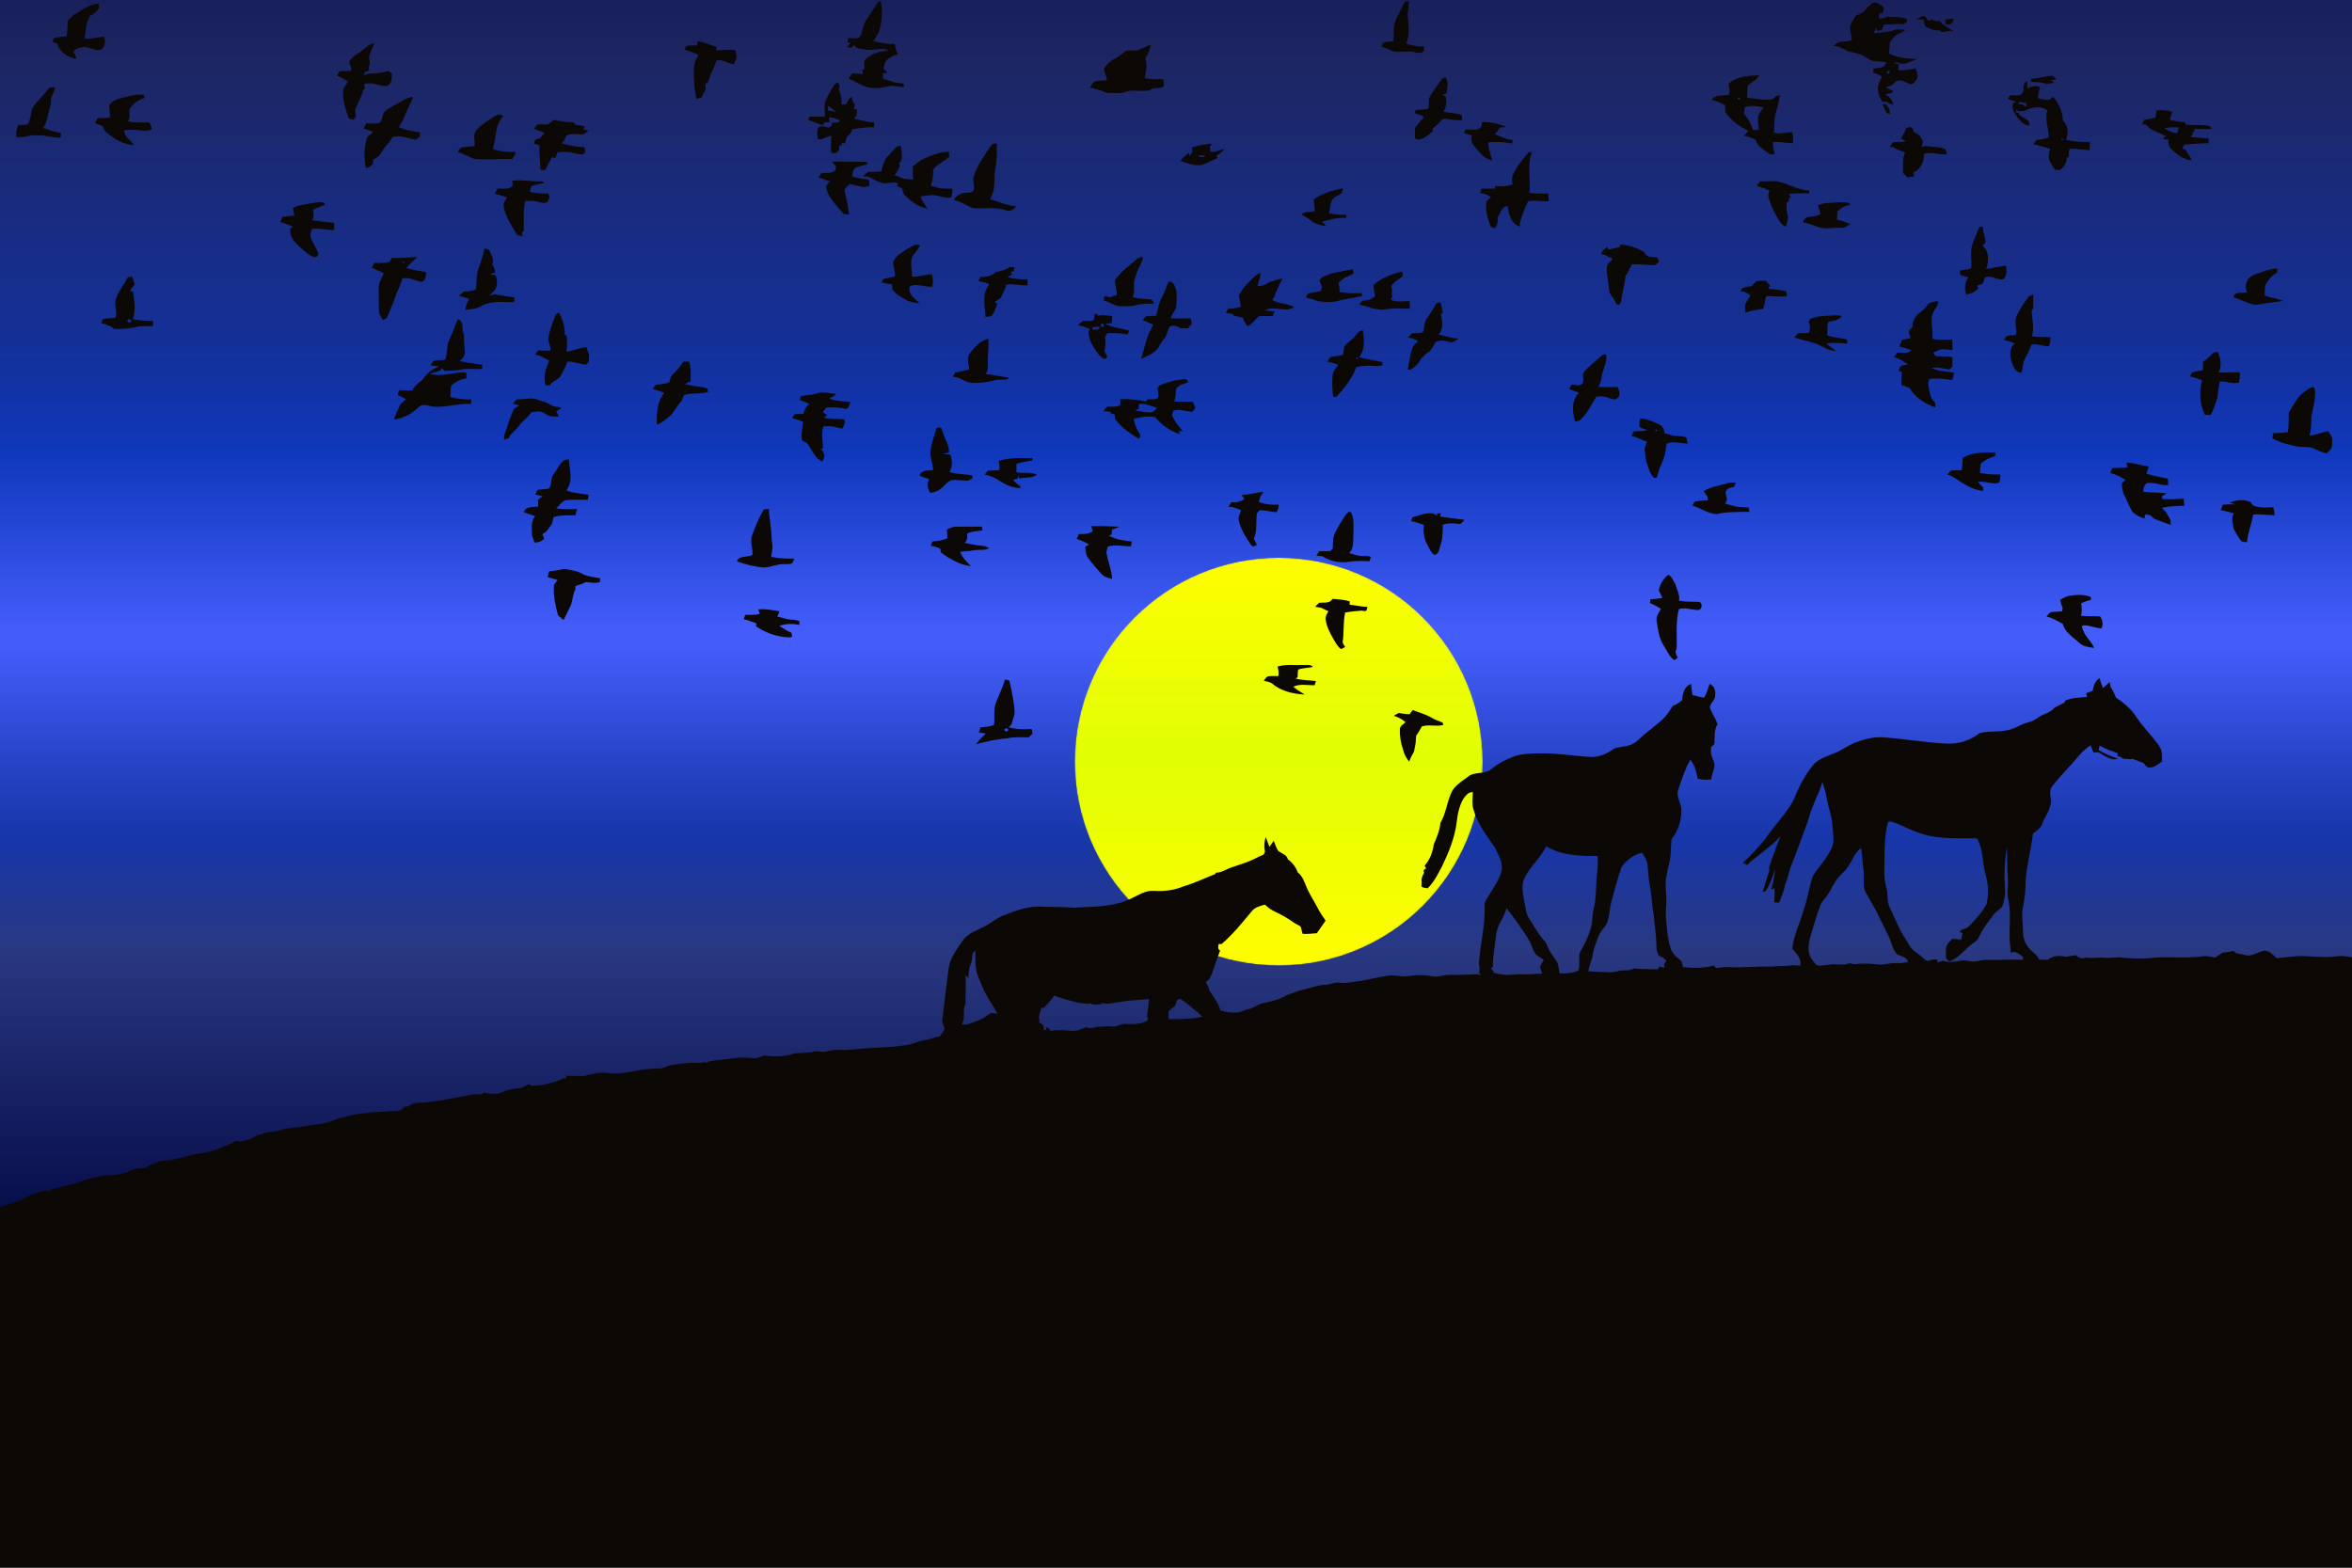 <?xml version="1.0" encoding="utf-8"?>

<!DOCTYPE svg PUBLIC "-//W3C//DTD SVG 1.1//EN" "http://www.w3.org/Graphics/SVG/1.1/DTD/svg11.dtd">
<svg version="1.1" id="Layer_1" xmlns="http://www.w3.org/2000/svg" xmlns:xlink="http://www.w3.org/1999/xlink" x="0px" y="0px"
	 viewBox="0 0 1920 1280" enable-background="new 0 0 1920 1280" xml:space="preserve">
<rect x="0" y="0" width="1920" height="1280" fill="#808080" stroke="none"/>
<linearGradient id="SVGID_1_" gradientUnits="userSpaceOnUse" x1="960" y1="1015.072" x2="960" y2="-234.38">
	<stop  offset="0" style="stop-color:#030844"/>
	<stop  offset="0.191" style="stop-color:#293881"/>
	<stop  offset="0.264" style="stop-color:#1736A9"/>
	<stop  offset="0.311" style="stop-color:#2643C5"/>
	<stop  offset="0.388" style="stop-color:#435CFA"/>
	<stop  offset="0.402" style="stop-color:#435CFA"/>
	<stop  offset="0.515" style="stop-color:#1038BD"/>
	<stop  offset="0.588" style="stop-color:#143098"/>
	<stop  offset="0.771" style="stop-color:#1D2663"/>
	<stop  offset="1" style="stop-color:#03043B"/>
</linearGradient>
<rect y="0" fill="url(#SVGID_1_)" width="1920" height="993.514"/>
<defs>
	<filter id="Adobe_OpacityMaskFilter" filterUnits="userSpaceOnUse" x="877.358" y="455.388" width="332.983" height="332.983">
		<feColorMatrix  type="matrix" values="1 0 0 0 0  0 1 0 0 0  0 0 1 0 0  0 0 0 1 0"/>
	</filter>
</defs>
<mask maskUnits="userSpaceOnUse" x="877.358" y="455.388" width="332.983" height="332.983" id="SVGID_2_">
	<g filter="url(#Adobe_OpacityMaskFilter)">
		<linearGradient id="SVGID_3_" gradientUnits="userSpaceOnUse" x1="1043.85" y1="788.372" x2="1043.85" y2="455.388">
			<stop  offset="0" style="stop-color:#000000"/>
			<stop  offset="0.066" style="stop-color:#272727"/>
			<stop  offset="0.162" style="stop-color:#595959"/>
			<stop  offset="0.262" style="stop-color:#868686"/>
			<stop  offset="0.365" style="stop-color:#ABABAB"/>
			<stop  offset="0.472" style="stop-color:#CACACA"/>
			<stop  offset="0.584" style="stop-color:#E1E1E1"/>
			<stop  offset="0.703" style="stop-color:#F2F2F2"/>
			<stop  offset="0.834" style="stop-color:#FCFCFC"/>
			<stop  offset="1" style="stop-color:#FFFFFF"/>
		</linearGradient>
		<circle fill="url(#SVGID_3_)" cx="1043.85" cy="621.88" r="166.492"/>
	</g>
</mask>
<linearGradient id="SVGID_4_" gradientUnits="userSpaceOnUse" x1="1043.85" y1="788.372" x2="1043.85" y2="455.388">
	<stop  offset="0" style="stop-color:#FFFD00"/>
	<stop  offset="0.506" style="stop-color:#E1FF02"/>
	<stop  offset="0.816" style="stop-color:#F2FE01"/>
	<stop  offset="1" style="stop-color:#FFFD00"/>
</linearGradient>
<circle mask="url(#SVGID_2_)" fill="url(#SVGID_4_)" cx="1043.85" cy="621.88" r="166.492"/>
<g>
	<path fill="#0C0805" d="M716.8,1.7c0.47-0.2,1.4-0.6,1.87-0.8c2.33,7.56,1.26,15.78-0.68,23.32c-0.79,3.52-3.23,6.27-5.1,9.24
		c5.71,1.55,11.52,2.79,17.49,2.31c0.33,2.96,1.25,5.8,2.49,8.5c-3.98,1.08-7.67,3.1-10.25,6.38c-0.43,1.82-0.89,3.63-1.31,5.45
		c1.03,1.11,2.08,2.23,3.11,3.36c-0.91,0.1-2.74,0.3-3.65,0.39c-0.02,1.44-0.04,2.88-0.04,4.31c5.48,1.91,11.04,4.08,16.95,3.97
		c0.06,0.77,0.19,2.33,0.26,3.11c-4.2-0.16-8.38-1.91-12.56-0.77c-5.91,1.31-12.26,2.23-18.14,0.35c-5.26-1.29-9.51-4.89-14.61-6.62
		c0.99-1.45,2.02-2.87,3.08-4.28c2.96,0.15,5.92,0.27,8.89,0.35c-0.18-0.71-0.52-2.13-0.7-2.83c0.45-0.32,1.35-0.96,1.8-1.28
		c-0.07-2.32-0.7-4.84,0.2-7.05c1.82-1.74,3.97-3.1,6.03-4.55c2.09-0.61,4.15-1.35,6.13-2.28c2.44-0.31,4.9-0.69,7.3-1.34
		c-6.44-2.45-13.23,0.83-19.81-0.57c-2.97-0.67-6.93-0.57-8.42-3.78c-0.62,0.68-1.23,1.37-1.82,2.07c-1.31,0.02-2.61,0.04-3.89,0.05
		c0.97-1.3,1.98-2.57,3.01-3.84c-0.61-0.05-1.84-0.16-2.45-0.21c0.14-1.16,0.3-2.33,0.46-3.49c3.17-0.45,7.27,1.27,9.73-1.29
		c2.18-4.12,2.17-9.05,4.65-13.05C709.98,11.68,713.68,6.88,716.8,1.7z"/>
	<path fill="#0C0805" d="M1146.85,1.35c1.1-0.14,2.22-0.28,3.36-0.42c-0.27,3.39-0.42,6.82-1.11,10.16
		c0.29,8.16,2.39,16.85-1.25,24.56c4.84,1.43,9.8,2.49,14.89,2.43c-0.18,1.25-0.34,2.51-0.48,3.77c-3.76,3.2-8.04-0.24-12.21,0.13
		c-5.44,0.04-11.51,1.42-16.4-1.65c-1.96-0.68-3.9-1.39-5.8-2.18c0.17-0.62,0.51-1.88,0.69-2.5
		c0.43-0.3,1.29-0.89,1.72-1.19c2.37-0.25,4.74-0.54,7.11-0.88c0.53-4.18,0.1-8.42,0.66-12.59
		C1139.73,13.95,1143.8,7.83,1146.85,1.35z"/>
	<path fill="#0C0805" d="M1528.7,2.36c1.11-0.08,2.24-0.15,3.4-0.23c1.87,1.06,3.91,2.02,5.32,3.73
		c1.15,1.61-0.28,3.47-0.53,5.15c-0.74-0.05-2.22-0.16-2.96-0.22c-0.01,1.47-0.01,2.94,0.01,4.41
		c2.03-0.17,4.44,0.26,5.9-1.58c5.55,0.72,11.4-0.39,16.69,1.91c0.06,0.51,0.17,1.55,0.23,2.07
		c-0.92,0.73-1.81,1.46-2.68,2.19c-5.41-0.55-10.79,0.31-16.19,0.26c-0.56,1.44-1,2.92-1.65,4.32
		c-1.32,0.44-2.71,0.63-4.02,0.89c-0.1-0.76-0.3-2.29-0.4-3.05c-0.84,1.7-1.65,3.42-2.41,5.14
		c5.89-1.25,12.31-0.51,17.81-3.25c2.77-0.19,5.57-0.13,8.31,0.48c-2.43,1.42-4.88,2.8-7.46,3.91
		c-0.75,0.7-1.47,1.4-2.19,2.1c-1.05,1.27-2.09,2.54-3.12,3.81c-0.2,3.17-0.4,6.33-0.65,9.5c7.09,3.24,14.84,4.04,22.53,4.36
		c-2.76,1.48-5.81,2.28-8.64,3.58c-1.55,0.11-3.05,0.21-4.56,0.31c-1.63-1.05-3.57-1.74-5.31-0.46
		c0.97,0.18,2.9,0.54,3.87,0.72c-0.15,1.64-0.28,3.28-0.37,4.92c4.79,0.4,9.5-0.6,14.17-1.57c0.64,2.96,2.52,6.14,0.76,9.08
		c-1.16,1.79-2.86,4.43-5.36,3.79c-3.1-0.92-5.78-3.54-9.22-2.84c-2.44-0.06-3.78,2.27-5.43,3.66
		c-1.74,0.63-3.47,1.27-5.17,1.91c2.03,0.99,4.08,1.98,6.14,2.98c-1.23,2.45-4.24,2-6.47,2.54c3.03,2.06,6.01,4.55,6.3,8.52
		c-1.86-0.42-3.66-1.02-5.1-2.3c-1.29-0.06-2.55-0.11-3.79-0.16c-2.43-3.89-4.07-8.41-3.29-13.06
		c0.81-2.55,2.13-4.91,2.92-7.49c-2.22-1.24-4.53-2.31-6.92-3.13c0.05-1.12,0.1-2.24,0.19-3.36
		c2.69-0.47,5.68-0.09,8.18-1.43c1.04-1.02,1.64-2.39,2.49-3.59c-3.64-0.62-7.33-0.54-10.97-1.05
		c-3.78-1.05-6.58-4.08-10.21-5.42c-3.69-0.82-7.24-2.21-11-2.69c-0.6-0.45-1.18-0.89-1.75-1.33
		c-1.59-0.49-3.12-1.06-4.48-1.99c-1.67-0.35-3.31-0.67-4.94-1.03c1.46-1.03,2.82-2.24,4.41-3.11
		c3.54-0.5,7.32,0.03,10.6-1.75c-0.05-4.4-2.88-9.12-0.44-13.29c1.1-2.36,2.52-4.54,4.01-6.68c3.51-1.06,7.09-2.9,8.83-6.32
		C1525.57,4.88,1527.13,3.63,1528.7,2.36 M1540.36,59.84c0.94,0.85,2.89-0.49,2.28-1.67
		C1541.65,57.32,1539.7,58.65,1540.36,59.84z"/>
	<path fill="#0C0805" d="M62.39,11.1C67.74,7.19,73.74,3.52,80.51,3c0.09,1.18,0.19,2.36,0.3,3.54c-1.76,2.94-4.3,5.3-7.55,6.47
		c-0.58,2.03-1.34,4-2.36,5.84c-0.99,4.16-1.13,8.45-1.92,12.63c5.45,0.75,10.73-1.12,16.09-1.72c1.05,3.67,1,8.34-2.47,10.72
		c-4.63,1.65-8.97-1.9-13.52-2.14c-3.33,0.37-7.31,0.84-9.1,4.1c1.52,1.6,2.02,3.7,2.29,5.82c-6.6-1.54-13.7-5.44-15.33-12.56
		c-1.32-0.49-2.65-0.98-3.98-1.46c0.37-1.03,0.73-2.06,1.1-3.09c3.32-1.1,6.83-1.15,10.28-1.43c0.98-4.21,0.53-8.57,1.07-12.82
		c1.6-1.97,3.65-3.53,5.41-5.34C61.21,11.44,62,11.21,62.39,11.1z"/>
	<path fill="#0C0805" d="M1569.58,13.2c0.45,0.01,1.35,0.03,1.8,0.04c0.88,1.22,1.83,2.43,2.78,3.64
		c0.9-0.3,1.86-0.59,2.82-0.86c2.03,1.02,4.34,1.04,6.58,1.25c2.72,4.13,7.88,5.16,11.15,8.58
		c-0.77-0.16-2.3-0.49-3.07-0.66c-2.22,0.36-4.44,0.71-6.64,0.98c-0.42-0.34-1.26-1.03-1.68-1.37
		c-4.18,0.35-8.02-1.22-11.56-3.24c-0.68-1.79-1.22-3.62-1.59-5.49c-1.99-0.08-3.97-0.16-5.91-0.32
		C1565.96,14.77,1567.77,14,1569.58,13.2z"/>
	<path fill="#0C0805" d="M1587.92,16.04c2.21-0.4,4.44-0.69,6.7-0.93c-0.04,0.58-0.13,1.76-0.18,2.35
		c-0.73,0.83-1.44,1.68-2.12,2.53c-1.38-0.04-2.74-0.09-4.07-0.15C1588.11,18.57,1588,17.31,1587.92,16.04z"/>
	<path fill="#0C0805" d="M569.37,33.8c5.59,0.09,10.37,3.39,15.74,4.54c-0.15,0.68-0.46,2.04-0.62,2.71
		c5.29-0.03,10.6-0.88,15.87-0.1c0.32,2.07,0.82,4.11,0.95,6.2c-0.63,1.79-1.52,3.47-2.28,5.21c-5.02-0.05-9.2-4.59-14.33-2.86
		c-1.11,5.06-4.29,9.32-5.54,14.34c-0.62,1.34-1.17,2.72-1.69,4.1c-0.41,0.04-1.23,0.12-1.64,0.15c0.02,1.74,0.04,3.47,0.05,5.21
		c-1.21,2.11-2.24,4.32-3.29,6.51c-1.37,0.27-2.73,0.54-4.08,0.82c-1.57-6.74-2.01-13.73-2.14-20.63
		c-0.08-4.48,0.08-9.32,2.83-13.08c0.26-0.75,0.53-1.5,0.8-2.25c-3.7-1.52-7.4-3.05-11.21-4.24c0.49-0.96,0.92-1.97,1.54-2.86
		c2.82-0.9,5.83-0.22,8.74-0.42C569.15,36.31,569.3,34.64,569.37,33.8z"/>
	<path fill="#0C0805" d="M299.34,38.31c1.65-1.65,3.81-2.53,6.03-3.17c-1.08,4.16-3.58,7.82-4.17,12.12
		c1.01,2.59,0.8,5.39-0.28,7.92c0.25,0.83,0.5,1.67,0.76,2.51c-1.25,0.34-2.5,0.68-3.75,1.01c-0.3,0.69-0.9,2.05-1.2,2.73
		c1.34-0.39,2.67-0.81,3.99-1.26c5.6,0,11.16-0.7,16.56-2.22c0.89,0.71,1.78,1.42,2.67,2.13c-0.12,3.35,0.18,7.55-3.08,9.61
		c-3.16,1.56-6.71-0.08-9.86-0.91c-3.2-1.16-6.67-0.89-9.91-0.06c0.29,1.11,0.59,2.22,0.9,3.33c-0.35,0.36-1.06,1.07-1.41,1.43
		c-1.71,5.68-4.4,11-6.81,16.4c0.46,2.37,1.48,5.34-0.67,7.22c-1.2,1.4-3.06-0.07-4.39-0.5c-2.44-6.98-5.1-14.13-4.62-21.67
		c-0.21-3.3,2.47-5.65,3.96-8.3c-2.6-2.26-5.82-3.49-8.9-4.91c0.61-1.29,1.37-2.51,2.09-3.74c3,0.02,6,0.02,9.01,0.03
		c0.23-0.85,0.47-1.69,0.71-2.54c-0.58-1.9-2.93-3.99-1.39-5.95C289.25,44.75,295,42.36,299.34,38.31z"/>
	<path fill="#0C0805" d="M928.12,41.2c3.86-1.11,7.24-3.49,11.15-4.52c-0.2,4.17-2.61,7.65-4.37,11.29
		c2.08,5.09,0.43,10.62-0.39,15.8c4.73,0.67,9.5,1.48,14.27,0.69c0.25,0.33,0.75,0.99,1,1.32c0.08,1.57,0.18,3.14,0.31,4.71
		c-3.61,2.48-8.62,0.24-11.87,3.41c-5.08,0.72-10.19-0.16-15.28,0.16c-2.72,0.21-5.14,1.77-7.86,1.91
		c-3.78,0.17-7.56,0.06-11.33-0.11c-4.57-1.81-9.25-3.55-14.13-4.28c0.59-0.94,1.2-1.86,1.81-2.79c2.48-4.38,8.15-2.2,12.19-3.44
		c-0.37-3.19-2.11-6.08-2.39-9.25c2.23-3.96,6.09-6.84,10.13-8.81c0.92-0.69,1.89-1.36,2.87-2.01c1.63-1.19,3.26-2.39,4.82-3.69
		C922.04,41.04,925.08,41.27,928.12,41.2z"/>
	<path fill="#0C0805" d="M1410.9,68.62c6.57-6.41,16.58-6.8,25.23-7.18c-1.76,4.17-6.88,5.41-9.47,9.08
		c-0.19,3.1-0.49,6.19-0.5,9.29c6.62,0.59,13.25,2.19,19.93,1.45c1.48-0.63,2.65-1.83,3.91-2.83
		c0.95-0.26,1.93-0.51,2.92-0.76c-0.58,6.1-2.81,11.85-4.11,17.81c-0.5,4.3-0.59,8.64-0.66,12.97
		c4.93,1.44,9.95-0.67,14.96-0.61c0.68,2.96,0.75,6,0.54,9.02c-5.47-0.07-10.87-1.26-16.35-0.9c-0.03,3.37,0.47,6.71,1.47,9.93
		c-1.27,0.04-2.53,0.08-3.76,0.12c-4.5-3.29-10.28-6.07-11.83-11.91c-2.96-1.65-6.23-2.54-9.51-3.24
		c1.22-1.36,2.43-2.71,3.71-4.03c-7.42-3.47-14.33-8.55-18.95-15.39c-0.15-1.88-0.23-3.76-0.25-5.64
		c-3.54-1.72-7.06-3.67-11.02-4.14c0.52-0.66,1.07-1.33,1.62-2c3.74-2.42,8.31-1.37,12.47-2.24
		c0.27-1.11,0.56-2.21,0.86-3.31C1411.64,72.29,1411.23,70.46,1410.9,68.62 M1418.42,80.08c0.18,1.36,0.88,1.59,2.11,0.7
		C1420.31,79.42,1419.61,79.19,1418.42,80.08 M1424.28,87.47c-0.25,1.83-0.45,3.67-0.54,5.52c3.31,3.79,5.9,8.35,7.22,13.23
		c1.57-0.06,3.16-0.11,4.77-0.17c-0.1-3.67-0.88-7.34-0.53-11.01c0.86-2.75,2.76-5,4.46-7.27
		C1434.62,86.51,1429.31,85.79,1424.28,87.47z"/>
	<path fill="#0C0805" d="M1657.99,64.31c5.9-0.02,11.47-2.35,17.37-2.39c0.8,0.54,2.39,1.63,3.18,2.17
		c-1.55,1.5-3.7,1.46-5.67,1.22c1.47,0.32,2.92,0.81,3.77,2.19c-1.95,0.4-3.86,0.76-5.78,1.12c-1.44-0.4-2.86-0.77-4.25-1.15
		c-2.83-0.55-5.72-0.57-8.56-0.62C1658.04,66.22,1658,64.95,1657.99,64.31z"/>
	<path fill="#0C0805" d="M1175.92,66.08c1.09-1.41,2.37-3.47,4.47-2.62c2.32,3.8,0.87,8.39,0.58,12.52
		c-1.22,0.48-2.42,0.96-3.61,1.44c0.65,0.26,1.96,0.79,2.61,1.05c1.29,4.32,0.6,8.89-1.59,12.8c4.92,0.93,10.06,0.96,14.84,2.57
		c0.64,1.27,0.15,2.84,0.34,4.22c-3.63,0.1-7.28,0.02-10.83-0.77c-1.89-0.25-4.25-0.88-5.75,0.64
		c-2.31,2.44-4.53,5.02-7.44,6.77c0,0.83,0.01,1.66,0.05,2.49c-2.91,2.23-5.67,4.73-9.02,6.28
		c-1.8,0.45-4.12,0.91-5.41-0.78c-0.3-2.7-0.1-5.42-0.05-8.13c1.7-2.02,3.34-4.08,4.82-6.27
		c0.35-0.27,1.05-0.81,1.4-1.08c0.24-0.54,0.73-1.61,0.97-2.15c-2.4-0.9-4.8-1.81-7.21-2.65
		c0.1-0.62,0.29-1.86,0.39-2.48c3.17-0.56,6.4-0.48,9.6-0.9c2.2-1.24,1.06-4.04,1.34-6.07c-0.36-3.05,1.67-5.59,3.2-8.02
		C1171.73,71.99,1173.82,69.04,1175.92,66.08z"/>
	<path fill="#0C0805" d="M680.91,69.58c0.65-1.18,1.89-1.76,2.97-2.46c0.59,1.04,1.19,2.07,1.8,3.11c-0.33,0.84-0.66,1.68-0.97,2.53
		c1.81,3.97,2.47,8.28,2.17,12.63c1.31-0.09,2.64-0.17,3.97-0.26c1.11-2.36,1.98-5.25,4.88-5.93c-0.03,2.16,0.14,4.39,2.12,5.69
		c-0.03,1.49-0.34,2.95-0.89,4.33c0.65-0.01,1.94-0.05,2.59-0.06c-0.07,1.65-0.14,3.3-0.21,4.95c-0.75,0.9-1.49,1.8-2.22,2.71
		c5.44,1.31,10.85,2.91,16.48,3.23c-0.02,1.32-0.01,2.64,0.03,3.96c-5.98-0.42-11.87,0.66-17.77,1.49
		c-0.98,2.4-2.28,4.72-4.61,6.03c-0.45,1.82-0.94,3.62-1.45,5.42c-0.7,0-2.12,0-2.83,0c-0.01,0.5-0.02,1.5-0.03,2
		c-0.49,0.01-1.47,0.01-1.96,0.02c-0.01,1.19-0.01,2.38,0,3.58c-0.83,0.78-1.65,1.55-2.46,2.34c-1.22,0.06-2.44,0.14-3.64,0.21
		c-1.21-4.69-0.37-9.52-0.24-14.27c-2.6,0.54-5.11,1.41-7.36,2.79c-1.16,0.05-2.3,0.09-3.43,0.13c-0.71-2.99-1.24-6.27,0-9.2
		c0.77-1.75,2.81-1.33,4.36-1.4c1.33,0.42,2.7,0.75,4.08,1.06c0.67-0.36,2.03-1.07,2.7-1.43c0.04-0.63,0.12-1.9,0.16-2.53
		c2.27-0.33,5.35,0.61,6.63-1.91c-2.87-1.26-5.82-2.35-8.94-2.76c0.06,1.41,0.12,2.82,0.19,4.24c-1.26,0-2.52,0-3.77,0
		c-0.47,0.62-1.41,1.85-1.88,2.47c-3.86-1.35-7.65-2.88-11.45-4.35c0.2-0.64,0.59-1.92,0.78-2.57c4.21-0.33,8.44-0.05,12.67-0.13
		c0.2-4.64-1.29-9.65,0.95-13.99C676.35,77.27,678.45,73.31,680.91,69.58 M675.97,86.78c-0.03,0.84-0.08,2.53-0.1,3.38
		c2.22,0.49,4.47,0.83,6.76,1.01c-1.87-1.24-3.87-2.35-5.34-4.07C676.96,87.02,676.3,86.86,675.97,86.78z"/>
	<path fill="#0C0805" d="M1650.01,77.1c3.78-2.58-0.34-9.41,4.86-10.49c0.02,1.92,0.03,3.85,0.05,5.78
		c3.18-1.84,6.73-3.07,10.25-1.25c-0.51,2.98-1.1,5.94-1.71,8.9c3,0.87,6.07,1.66,9.25,1.55
		c1.03-0.88,2.09-1.73,3.19-2.57c1.02,1.32,2.1,2.63,3.21,3.91c2.67,4.84,4.95,10.06,4.88,15.71
		c4.54,3.69,4.47,10.35,2.7,15.45c6.27,1.68,12.78,2.03,19.25,1.93c-0.06,2.22-0.09,4.44-0.12,6.67
		c-5.18-0.41-10.33-1.24-15.52-1.35c-0.36,0.34-1.07,1.03-1.43,1.37c-0.04,1.67-0.04,3.34-0.06,5.01
		c-0.44,0.3-1.31,0.92-1.74,1.23c0.2,4.09-2.38,7.34-5.32,9.85c-1.35,0.09-2.67-0.01-3.97-0.05
		c-1.97-2.93-4.5-5.7-5.13-9.28c-0.54-2.7,0.36-5.37,0.93-7.99c-4.57-1.15-9.02-2.71-13.6-3.77
		c0.82-1.16,1.64-2.32,2.48-3.49c3.44-0.17,6.84-0.85,10.08-2.1c-0.05-7.39-3.7-14.65-1.21-21.98
		c-5.62-4.21-13.2-2.6-18.92,0.52c-1.53,0.08-3.06,0.16-4.54,0.24c-0.51-0.33-1.53-0.99-2.04-1.33
		c0.03,0.63,0.1,1.88,0.13,2.51c0.48,0,1.43,0.02,1.91,0.02c0.03,0.36,0.1,1.09,0.13,1.45c2.73,1.67,5.34,3.54,8.06,5.27
		c0.19,1.28,0.4,2.56,0.63,3.84c-6.71-0.76-10.03-7.15-13.24-12.24c-0.69-2.66-1.46-6.68,2.32-7.26
		c-2.25-0.8-4.5-1.64-6.71-2.5c0.6-0.98,1.29-1.92,2.06-2.82C1644.03,77.49,1647.33,78.72,1650.01,77.1 M1647.46,85.06
		c0.74,0.01,2.24,0.05,2.98,0.07c1.18,0.71,2.39,1.41,3.6,2.13c0.04-0.79,0.11-2.36,0.14-3.15
		c-1.18-0.12-2.34-0.24-3.47-0.36C1648.95,82.46,1647.83,83.05,1647.46,85.06 M1683.09,113.25
		C1681.5,116.25,1686.37,113.48,1683.09,113.25z"/>
	<path fill="#0C0805" d="M40.05,71.65c1.58-0.26,3.18-0.45,4.78-0.6c-0.27,1.7-0.36,3.52-1.33,5c-2.57,3.47-1.32,8.04-2.79,11.91
		c-1.87,5.5-1.9,11.69-5.54,16.47c4.79,1.79,9.69,3.31,14.72,4.24c-0.12,0.91-0.36,2.73-0.47,3.64c-6.25,0.62-12.17-2.32-18.44-1.72
		c-6.03-1.13-11.72,2.53-17.71,1.12c-0.43-3.33,0.14-6.72,1.75-9.67c2.51-0.08,5.1,0.2,7.55-0.53c2.69-3.96,2.2-9.07,4.01-13.39
		C30.36,82.07,36.28,77.69,40.05,71.65z"/>
	<path fill="#0C0805" d="M101.82,79.36c5.13-1.51,10.47-2.49,15.83-1.83c0.07,0.83,0.15,1.67,0.22,2.51
		c-5.03,1.56-9.45,4.64-12.13,9.24c-0.33,3.28,0.54,6.9-1.31,9.85c5.72,1.2,11.58,0.88,17.38,0.84c1.12,1.81,1.93,3.78,2.17,5.91
		c-2.62,0.65-5.34,1.19-8.04,0.69c-4.92-0.78-9.93-0.81-14.85-0.09c0.64,3.33,2.4,6.23,5.14,8.23c1.08,1.18,2.16,2.36,3.2,3.57
		c-8.64-0.01-16.21-4.78-22.55-10.21c-1.48-1.47-2.28-3.44-3.24-5.25c-1.94-0.73-3.88-1.46-5.82-2.21c0.49-1.38,1-2.74,1.52-4.11
		c3.39,0.06,6.78-0.1,10.16-0.49c0.71-3.33-0.27-6.64-0.38-9.96C91.71,81.6,97.25,80.59,101.82,79.36z"/>
	<path fill="#0C0805" d="M328.36,82.39c2.62-1.85,5.65-2.93,8.81-3.41c-1.7,5.96-5.37,11.1-7.35,16.95
		c-0.96,2.85-2.74,5.29-4.26,7.85c5.48,2.49,11.45,3.53,17.38,4.26c-0.04,1.1-0.08,2.2-0.11,3.31c-1.07,0.87-2.1,1.78-3.11,2.73
		c-6.42-0.56-12.63-4.45-19.2-2.19c-2.08,3.93-5.52,6.86-7.98,10.53c-1.59,3.46-4.19,6.5-7.91,7.72c-0.05,1.14-0.1,2.28-0.15,3.42
		c-1.46,2.01-3.21,3.73-5.9,3.47c-1.76-8.28-1.14-16.99,1.11-25.12c1.64-1.34,3.26-2.71,4.87-4.09c-2.46-1.18-5.05-2.03-7.67-2.78
		c0.67-1.45,1.34-2.89,2-4.34c3.63-0.03,7.47,0.84,10.95-0.58c2.92-2.06,1.61-6.65,4.3-8.94C318.19,87.25,323.71,85.47,328.36,82.39
		z"/>
	<path fill="#0C0805" d="M1536.75,85.12c0.63-0.02,1.9-0.06,2.53-0.09c0.94,1.34,1.97,2.64,3.04,3.9
		c0.2,1.36,0.4,2.72,0.62,4.09c-0.98-0.28-1.95-0.55-2.9-0.83C1538.92,89.84,1537.76,87.51,1536.75,85.12z"/>
	<path fill="#0C0805" d="M1760.44,90c4.31-0.13,8.7-0.08,12.88,1.22c-0.59,2.22-1.33,4.39-2.26,6.48
		c4.14,1.14,8.35,2.11,12.69,2.08c0.13,0.52,0.4,1.55,0.53,2.06c6.07,0.32,12.21-0.11,18.26,0.79
		c1.51,0.04,2.15,1.48,3.05,2.49c-4.57,0.61-9.15,0.15-13.72,0.09c-1.03,2.27-2.17,4.49-3.39,6.66
		c4.79,0.45,9.58,0.95,14.42,1.07c-0.01,1.29,0,2.59,0.03,3.89c-6.66,0.3-13.3,0.6-19.93,1.3c-0.6,1-1.18,2.01-1.75,3.01
		c0.95,0.4,1.94,0.81,2.95,1.23c1.42,2.98,3.67,5.47,5.08,8.47c-6.74-0.2-12.33-4.77-16.88-9.31
		c-2.2-1.88-2.49-4.75-2.12-7.44c-1.6-0.15-3.17-0.33-4.71-0.54c0.61-0.62,1.83-1.88,2.44-2.51
		c-5.48-2.75-12-4.19-16.03-9.21c-0.8-0.07-2.42-0.2-3.23-0.27c0.41-1.17,0.84-2.34,1.31-3.5
		c3.2-0.57,6.38-1.26,9.55-2.04C1759.91,94.02,1760.18,92.01,1760.44,90 M1766.88,104.67c2.97,2.43,6.58,3.69,10.38,4.09
		c0.46-1.57,0.92-3.14,1.4-4.72C1774.72,103.95,1770.73,103.76,1766.88,104.67z"/>
	<path fill="#0C0805" d="M395.95,100.06c3.37-2.04,6.45-4.62,10.09-6.19c1.71-0.93,3.46,0.21,5.1,0.72
		c-7.43,7.04-5.89,18.06-8.73,27.08c5.93,2.13,12.25,2.59,18.51,2.38c-0.11,0.53-0.33,1.58-0.44,2.1c-0.85,1.23-1.61,2.53-2.3,3.85
		c-10.44-0.76-20.96,1.01-31.35-0.32c-4.38-1.87-8.56-4.28-13.22-5.46c0.85-1.29,1.64-2.65,2.75-3.75c3.66-0.7,7.42-0.7,11.1-1.31
		c0.48-4.31-1.78-9.54,1.59-13.08C390.96,103.66,393.52,101.92,395.95,100.06z"/>
	<path fill="#0C0805" d="M447.29,101.63c1.6-1.22,3.21-2.45,4.77-3.74c5.31,1.07,10.65,2.13,16.11,1.79
		c0.55,0.77,1.11,1.55,1.67,2.32c2.5,0.12,4.97,0.51,7.38,1.22c-0.25,0.62-0.73,1.84-0.98,2.46c1.46,0.37,2.92,0.76,4.37,1.18
		c-2.05,1.19-4,3.26-6.57,2.93c-3.34-0.25-6.75-0.74-10.02,0.26c-2.33,0.21-2.53,3.02-3.55,4.65c-0.63,0.77-1.25,1.54-1.87,2.31
		c6,1.71,12.11,3.24,18.4,3.08c0.59,1.94,1.45,4.79-1.02,5.82c-3.36,0.59-6.57-0.82-9.81-1.45c-3.61-0.79-7.31-0.43-10.94-0.15
		c-0.66,1.54-1.27,3.1-1.83,4.67c-0.76-0.11-2.27-0.35-3.03-0.46c-1.72,3.49-3.56,6.92-5.45,10.32c-1.2-0.01-2.4-0.02-3.59-0.04
		c-0.37-6.75-1.33-13.47-0.99-20.25c-1.49-0.4-2.97-0.79-4.45-1.19c0.33-1.08,0.6-2.17,1.04-3.21c1.22-0.51,2.51-0.82,3.8-1.18
		c1.2-1.55,2.45-3.06,3.74-4.54c-2.93-1.13-5.82-2.36-8.79-3.39c1.02-1.15,2.05-2.3,3.05-3.47
		C441.58,101.54,444.44,101.56,447.29,101.63z"/>
	<path fill="#0C0805" d="M1209.97,99.65c6.76-0.2,13.57,1.38,19.73,4.04c-1.8,0.19-3.58,0.32-5.36,0.45
		c-1.11,1.98-2.45,3.83-4.1,5.39c4.75,1.77,9.24,4.69,14.47,4.68c-0.07,0.74-0.23,2.21-0.31,2.94
		c-6.38-1.4-12.94-1.36-19.43-0.99c-0.29,5.22,2.01,9.95,3.25,14.88c-6.28-1.18-10.46-6.4-14.19-11.13
		c-2.27-2.57-3.48-5.93-2.52-9.34c-2.13-0.63-4.25-1.23-6.36-1.84c0.29-0.74,0.87-2.22,1.16-2.96
		c4.22-0.34,9.36,1.46,12.76-1.87C1209.56,102.54,1209.64,101.06,1209.97,99.65z"/>
	<path fill="#0C0805" d="M1554.95,107.32c0.42-2.56,2.31-3.6,4.78-3.57c0.48,0.42,1.46,1.25,1.95,1.66
		c0.04,0.47,0.13,1.42,0.17,1.89c1.75,1.05,3.48,2.17,5.22,3.29c0.84,1.49,1.87,2.9,2.62,4.46
		c-0.01,1.71-0.72,3.34-1.07,4.99c1.95-1.01,4.14-0.88,6.26-0.51c3.97,0.66,8.16,0.3,11.98,1.78
		c2.2,0.41,1.73,3.14,2.34,4.74c-6.29,0.45-12.48-2.46-18.69-0.38c0.53,6.14-2.94,12.93-8.76,15.4
		c0.35,0.97,0.71,1.95,1.1,2.93c-1.91,0.26-3.83,0.51-5.72,0.71c-1.19-1.2-2.4-2.35-3.63-3.47c-0.06-5.66-0.72-11.49,1.72-16.8
		c-3.32-0.99-6.53-2.33-9.41-4.24c-0.77-0.09-2.31-0.27-3.09-0.36c0.9-1.28,1.81-2.55,2.73-3.83
		c3.51,0.05,7.08,0.16,10.53-0.68c-1.39-0.71-2.77-1.39-4.15-2.05C1552.84,111.29,1553.92,109.32,1554.95,107.32z"/>
	<path fill="#0C0805" d="M809.07,118.85c0.83-1.8,2.99-1.4,4.61-1.72c0.32,8.28-0.03,16.59-1.82,24.7
		c-0.02,7.07,0.22,14.54-3.61,20.81c7.04,2.08,13.81,5.23,21.23,5.85c-1.91,2.78-5.18,4.47-8.54,3.21
		c-7.38-2.62-15.26-1.39-22.9-1.61c-7.17,0.59-12.17-5.89-19.1-6.52c0.1-0.45,0.32-1.34,0.42-1.78c2.43-2.12,5.15-4.32,8.57-4.28
		c2.31-0.42,5.72,0.17,6.96-2.39c0.97-3.71-1.31-7.56,0.09-11.24C797.74,134.59,803.87,126.86,809.07,118.85z"/>
	<path fill="#0C0805" d="M972.88,120.44c5.36-1.86,10.91-2.66,16.54-3.15c-0.63,0.85-1.25,1.7-1.86,2.54
		c0.15,1.39,0.32,2.77,0.5,4.15c4.1,0.57,7.64-1.81,11.59-2.31c-1.82,2.15-4.12,3.81-6.55,5.18c0.21,0.56,0.63,1.68,0.84,2.25
		c-4.42,1.74-8.54,4.24-13.08,5.63c-6.01,0.96-11.62-1.76-17.3-3.16c1-1.58,2.23-2.99,3.74-4.1c1.09-0.96,2.22-1.89,3.36-2.82
		c0.09,0.61,0.27,1.84,0.36,2.45l0.46-0.16c0.64-1.13,1.33-2.23,2.06-3.32C973.3,122.56,973.08,121.5,972.88,120.44 M978.03,127.24
		c0.97,1.28,4.88,1.38,5.91,0.18C982.11,126.72,979.86,126.59,978.03,127.24z"/>
	<path fill="#0C0805" d="M731.37,120.37c0.96-1.24,2.65-1.03,4.05-1.29c0.58,4.87,2.32,10.73-1.6,14.72c0.23,0.3,0.7,0.9,0.93,1.2
		c-1.14,2.91-2.24,5.98-4.86,7.91c2.52,0.79,5.05,1.62,7.37,2.94c2.71,0.39,5.44,0.68,8.19,0.7c-0.17-3.54-0.38-7.08-0.34-10.62
		c2.32-2.02,4.77-3.89,7.34-5.57c7.09-2.92,14.32-6.6,22.16-6.4c0.07,1.39,0.16,2.78,0.26,4.17c-4.13,3.81-9.8,5.68-13.14,10.36
		c0.18,4.47-0.35,8.95-1.9,13.17c2.12,0.47,4.21,1.13,6.31,1.72c3.75,1.08,7.71,0.26,11.52,0.98c-0.07,2.34-0.67,4.61-1.05,6.91
		c-5.67,1.24-10.97-2.48-16.64-1.96c-2.81,0.36-5.62,0.74-8.43,1.03c0.91,3.81,3.64,6.7,5.62,9.97
		c-7.36-1.12-13.29-5.88-18.58-10.77c-1.49-1.56-1.49-3.89-2.38-5.77c-1.24-1.02-2.87-1.34-4.31-1.94c0.33-0.53,0.99-1.6,1.32-2.13
		c-4.63-2.06-9.52,1.29-14.13-0.66c-5.17-1.18-9.13-6.14-14.82-4.8c1.35-1.45,2.89-2.7,4.44-3.92c3.58,0.11,7.17,0.1,10.75-0.3
		c0.96-3.98,2.04-7.99,4.22-11.51C726.45,126.01,728.75,123.04,731.37,120.37z"/>
	<path fill="#0C0805" d="M1247.9,124.28c0.66-0.07,1.98-0.21,2.64-0.28c-4.05,10.71-0.9,22.35-1.98,33.46
		c5.04,0.81,10.15,0.5,15.24,0.6c0.24,2.06,0.38,4.13,0.48,6.2c-5.62,0.5-11.3-1.13-16.85,0.1
		c-2.93,5.59-4.85,11.64-6.75,17.63c-0.01,0.76-0.02,2.26-0.03,3.01c-6.8-2.03-9.22-10.1-9.74-16.46
		c-5.26-0.54-5.86,5.57-8.35,8.77c0.8,3.21-0.53,6.21-1.9,9.03c-1.36-0.52-3.4-0.21-3.94-1.86
		c-2.51-6.28-4.16-13.12-3.42-19.92c1.28-1.24,2.54-2.49,3.84-3.74c-1.74-0.83-3.43-1.68-5.11-2.57
		c-1.3-0.18-2.57-0.39-3.83-0.64c0.32-1.24,0.78-2.42,1.23-3.61c3.69,0,7.37,0,11.07,0c-0.04-0.5-0.11-1.5-0.15-2
		c4.8,0.06,9.75,0.35,14.34-1.41c-0.36-2.99-0.83-6.18,0.86-8.89C1238.55,135.18,1243.4,129.79,1247.9,124.28z"/>
	<path fill="#0C0805" d="M679.37,131.95c8.58,0.07,17.17-0.02,25.76,0.11c1.43-0.19,2.53,0.69,3.49,1.64
		c-3.31,1.28-6.79,1.99-10.17,3.03c-2.36,1.55-2.12,4.79-3.01,7.19c4.21,1.81,8.8,1.92,13.25,2.6c1.41,1.25,0.69,3.41,1,5.08
		c-5.21,2.76-10.7-0.77-16.01-1.34c-1.52,1.4-2.98,2.85-4.35,4.38c1.23,6.85,3.12,13.59,3.78,20.54c-1.86-0.37-4.3,0.18-5.46-1.69
		c-5.12-6.33-11.71-12.21-13.31-20.56c0.01-2.11,1.99-3.38,3.17-4.87c-2.96-1.1-5.94-2.17-8.94-3.15
		c0.61-1.13,0.87-2.53,1.87-3.41c3.65-0.76,7.85,0.44,11.06-1.94c0.87-1.14,0.68-2.71,1-4.04
		C681.12,134.63,680.08,133.41,679.37,131.95z"/>
	<path fill="#0C0805" d="M418.12,147.61c7.64-1.1,15.25,0.63,22.91,0.42c1.43-0.19,2.62,0.6,3.69,1.45
		c-3.71,0.51-7.39,1.23-10.92,2.49c-0.41,1.54-0.86,3.07-1.3,4.61c4.87,1.27,9.9,1.48,14.91,1.47c0.32,0.67,0.94,2,1.25,2.66
		c-0.56,1.43-0.97,2.91-1.66,4.29c-2.6,1.18-5.47,0.56-8.07-0.25c-3.26-1.06-6.72-0.75-10.09-0.67c-2.2,8.03-0.87,16.4-1.34,24.6
		c-0.36,0.36-1.07,1.07-1.42,1.43c0.2,0.97,0.42,1.94,0.63,2.92c-1.51-0.4-3.02-0.81-4.52-1.22c-4.28-7.23-9.47-14.32-10.88-22.79
		c-0.86-3.02,1.28-5.49,2.7-7.9c-3.41-1-6.8-2.03-10.2-3.05c0.79-1.39,1.6-2.77,2.44-4.14c4.19-0.17,9.34,1.36,12.34-2.49
		C418.43,150.16,418.27,148.88,418.12,147.61z"/>
	<path fill="#0C0805" d="M1433.99,151.77c0.95-1.24,1.92-2.49,2.88-3.74c4.39,0.17,8.78-0.29,13.18-0.12
		c9.12,1.78,17.27,7.32,26.74,7.62c0.05,0.61,0.16,1.83,0.21,2.44c-5.61-0.36-11.23-0.18-16.81,0.43
		c0.46,0.72,1.38,2.17,1.83,2.89c-0.45,0.09-1.35,0.27-1.81,0.36c0.06,0.62,0.18,1.85,0.25,2.46
		c-0.48,0.35-1.44,1.03-1.92,1.38c-0.19,3.09-0.48,6.26,0.55,9.25c1.2,3.55-0.25,7.12-1.33,10.48
		c-1.87-1.02-3.64-2.26-4.68-4.16c-3.93-6.12-7.49-12.65-9.26-19.75c-0.71-1.94,0.02-3.93,0.59-5.8
		C1441.01,154.03,1437.49,152.92,1433.99,151.77z"/>
	<path fill="#0C0805" d="M1072.32,162.85c7.09-4.96,15.61-7.49,24.01-9.12c-0.64,1.45-0.21,3.72-1.89,4.52
		c-2.91,1.83-6.69,3.17-7.86,6.75c-0.78,3.01-0.82,6.17-1.78,9.13c4.64,0.88,9.36,1.38,14.1,1.38
		c0.03,0.62,0.09,1.85,0.12,2.46c-6.76-0.7-13.2,1.41-19.66,2.99c1.06,1.19,2.11,2.39,3.17,3.6
		c-3.7-0.24-7.18-1.41-10.47-3.02c-2.92-2.49-6.15-4.59-9.58-6.29c2.73-3.13,7.31-1.71,10.91-2.9
		C1073.1,169.17,1072.65,166.02,1072.32,162.85z"/>
	<path fill="#0C0805" d="M239.09,169.66c5.99-2.54,12.53-3.26,18.9-4.3c2.6-0.16,6.39-1.25,7.56,1.96c-3.46,1-6.88,2.2-10.01,4.02
		c0.1,2.82,1.41,6.39-1.16,8.53c6.19,0.56,12.33,1.66,18.54,2.1c-0.03,1.94-0.09,3.88-0.17,5.82c-6.05,0.41-11.95-1.88-18-0.89
		c-0.53,1.64-1.4,3.22-1.53,4.96c1.03,5.24,4.47,9.54,6.46,14.42c0.81,2.05-1.4,4.23-3.49,3.55c-3.53-1.08-6.21-3.73-9.06-5.93
		c-4.78-4.66-11.28-9.7-10.11-17.23c0.56-0.4,1.69-1.2,2.25-1.6c-3.43-1.32-6.81-2.78-10.35-3.76c0.46-1.35,0.94-2.7,1.41-4.06
		c3.3-0.67,6.66-0.98,10.01-1.3C239.87,173.86,239.42,171.77,239.09,169.66z"/>
	<path fill="#0C0805" d="M1491.04,165.8c5.61-0.38,11.27-0.93,16.91-0.48c1.2,0.1,1.98,1.1,2.65,2.03
		c-4.28,0.15-7.78,2.43-10.69,5.36c-0.07,2.22-0.18,4.44-0.3,6.66c1.34,0.32,2.7,0.63,4.09,0.95
		c2.24,1.02,4.58,1.75,6.93,2.52c-1.79,1.03-3.61,1.98-5.33,3.11c-4.77-0.03-9.54,0.08-14.28,0.51
		c-6.77,0.25-12.5-4.33-19.15-4.72c0.13-0.46,0.4-1.4,0.53-1.87c0.75-0.82,1.5-1.64,2.26-2.48c3.81-0.65,7.96-0.53,11.38-2.57
		c-0.43-2.43-1.31-4.74-1.97-7.1C1486.28,166.74,1488.57,165.88,1491.04,165.8z"/>
	<path fill="#0C0805" d="M1615.73,185.18c0.94-0.02,1.91-0.03,2.9-0.04c0.06,4.32,1.77,8.34,2.33,12.58
		c-0.87,0.99-1.72,1.99-2.54,2.99c5.67,4.26,5.21,12.85,2.94,18.86c5.45-0.45,10.67-2.44,16.18-2.47
		c0.39,3.66,0.95,7.87-1.88,10.77c-5.31,1.39-10.05-3.71-15.36-1.27c-0.49,1.69-1.01,3.37-1.57,5.04
		c-1.58,0.45-3.14,0.92-4.68,1.38c0.27,0.82,0.56,1.64,0.87,2.46c-2.62,2.8-6.07,4.62-9.93,4.85
		c-1.36-4.63-1.29-9.99,2.03-13.81c-2.38-0.56-4.7-1.23-6.96-2.09c0-0.92-0.01-2.78-0.01-3.7c2.96-0.75,6.39-0.12,9.03-1.81
		c0.86-6.38-1.11-13,0.98-19.25C1611.78,194.77,1613.91,190.04,1615.73,185.18z"/>
	<path fill="#0C0805" d="M732.92,208.48c4.8-3.28,9.57-6.84,15.05-8.89c0.85,0.2,2.55,0.61,3.39,0.81c-2.15,2.9-4.11,5.94-6.35,8.77
		c-2.55,5.41-0.27,11.2-0.49,16.85c5.51-0.01,10.78-1.84,16.25-2.21c0.83,3.38,1.17,6.88,0.3,10.3c-6.3,0.56-12.7-3.36-18.69-0.04
		c-1.03,6.16,4.27,9.91,8.29,13.43c-3.29,0.21-6.36-0.98-9.48-1.76c-4.28-2.68-9.17-4.71-12.35-8.79c-1.08-1.3-0.38-3.07-0.38-4.58
		c-2.97-0.51-5.91-1.18-8.85-1.77c0.75-1.05,0.94-2.9,2.5-3.06c2.81-0.65,5.66-1.17,8.48-1.82c0.16-3.32-0.73-6.51-1.39-9.73
		C728.58,212.89,731.23,210.69,732.92,208.48z"/>
	<path fill="#0C0805" d="M1322.2,201.74c0.07-0.47,0.22-1.43,0.29-1.9c7.08-0.03,14.03,2.59,20.01,6.27
		c1.12,4.57,6.76,3.57,10.33,4.07c0.5,1.07,1.01,2.13,1.54,3.2c-1.28,1.28-2.42,3.33-4.51,3.11c-5.91-0.45-11.83-0.68-17.75-0.8
		c-0.61,1.27-1.2,2.53-1.79,3.79c-0.76,1.37-1.46,2.76-2.1,4.18c-0.3,0.33-0.89,0.99-1.19,1.33
		c-0.73,7.18-2.73,14.15-3.75,21.29c-0.46,0.83-0.91,1.67-1.33,2.52c-0.58-0.08-1.73-0.23-2.3-0.31
		c-1.28-3.45-3.74-6.2-5.61-9.27c-0.83-6.85-2.33-13.65-2.41-20.57c0.1-2.41,1.76-4.19,3.51-5.63
		c0.3-0.49,0.91-1.46,1.21-1.95c-1.24-0.49-2.46-0.97-3.64-1.47c-1.54-1.7-3.91-1.68-5.95-2.16c1.36-2.4,2.97-4.76,5.74-5.69
		c0.1,0.54,0.32,1.62,0.42,2.15C1315.98,203.07,1319.1,202.46,1322.2,201.74z"/>
	<path fill="#0C0805" d="M395.56,202.88c1.16,0.3,2.35,0.54,3.48,0.98c1.84,3.68,4.58,7.81,2.84,12.04c1.47,1.98,2.1,4.32,2.26,6.76
		c-1.5,0.35-3,0.71-4.49,1.08c1.69,0.4,3.42,0.8,5.13,1.22c1.42,4.75,1.71,11.14-3.21,13.98l0.12,0.38
		c-0.59,0.51-1.78,1.52-2.37,2.02c1.58-0.32,3.14-0.73,4.69-1.21c5.26,1.57,10.76,1.69,16.12,2.78c-0.19,1.26-0.37,2.52-0.55,3.78
		c-6.88,0.21-13.91-0.95-20.67,0.84c-3.57,0.88-6.67,2.94-10.1,4.16c-2.9,0.64-5.86,0.96-8.81,1.27c0.08-3.23,1.46-6.11,2.97-8.88
		c-2.71-0.95-5.45-1.85-8.24-2.54c1.26-1.14,2.53-2.28,3.79-3.43c3.41-0.05,6.81-0.55,10-1.8c0.82-5.6-0.01-11.43,2.08-16.81
		C392.53,214.04,394.34,208.55,395.56,202.88z"/>
	<path fill="#0C0805" d="M319.74,210.61c7,0.25,13.96-0.44,20.94-0.72c-3.01,3.03-6.53,5.54-9.1,9.02c5.4,1.3,10.87,2.32,16.32,3.35
		c-0.11,3.02-0.72,8.41-4.92,7.75c-4.76-1.22-9.38-3.85-14.48-2.69c-1.27,3.83-2.38,7.79-4.52,11.26
		c-2.18,6.8-4.92,13.42-7.73,19.97c-0.45,1.75-2.43,1.98-3.77,2.74c-0.33-0.63-1-1.91-1.33-2.55c-0.91-1.43-2.02-2.88-1.81-4.69
		c0.04-6.36-0.29-12.71-0.17-19.07c-0.08-4.34,2.6-8,4.11-11.9c-3.16-1.66-6.4-3.17-9.77-4.35c0.61-1.42,1.44-2.74,2.14-4.13
		c4.23,0.11,8.54,0.54,12.62-0.92C318.75,212.65,319.24,211.63,319.74,210.61 M329.09,213.27
		C327.56,216.31,332.38,213.43,329.09,213.27z"/>
	<path fill="#0C0805" d="M928.41,211.35c1.22-1.24,3.02-1.27,4.64-1.63c-0.58,4.89-3.88,8.79-5.22,13.43
		c-0.79,2.57-1.86,5.1-2.1,7.8c-0.11,3.92,0.64,8.03-1.18,11.69c4.67,1.2,9.48,1.41,14.27,1.82c1.83,0.04,2.42,2.09,3.47,3.27
		c-4.8,0.5-9.73-0.11-14.41,1.28c-4.85,1.44-9.97,1.09-14.94,0.9c-4.25-0.82-7.75-3.73-12-4.63c0.22-1.16,0.45-2.32,0.69-3.48
		c2.39-0.05,5.43,2.1,7.27-0.31c0.64-0.06,1.92-0.19,2.56-0.25c0.87-4.33-1.71-8.32-1.19-12.63
		C915.12,221.71,921.99,216.69,928.41,211.35z"/>
	<path fill="#0C0805" d="M812.62,222.24c4-0.84,8.13-1.72,11.53-4.14c1.25,0.02,2.52,0.04,3.79,0.08c-0.13,1.06-0.24,2.12-0.35,3.19
		c-0.64,0.19-1.9,0.58-2.54,0.77c0.3,0.51,0.89,1.53,1.19,2.04c-1.28,0.68-2.54,1.36-3.82,2.02c5.37,1.61,10.93,2.16,16.52,1.8
		c-0.07,1.62-0.13,3.25-0.2,4.88c-5.74,0.49-11.38-1.51-17.1-0.54c-1.3,3.88-2.96,7.62-5.05,11.13c-1.61,0.97-3.15,2.02-4.68,3.07
		c0.56,0.38,1.68,1.13,2.24,1.5c-0.79,2.51-1.87,4.9-2.95,7.29c-0.61,0.9-1.21,1.82-1.79,2.74c-1.66,0.3-3.31,0.58-4.96,0.84
		c-0.08-6.31-1.68-12.61-0.5-18.9c0.34-2.95,2.17-5.39,3.57-7.92c-2.72-1.33-5.63-2.16-8.62-2.57c0.4-1.14,0.81-2.27,1.23-3.4
		C804.59,226.06,809.46,225.91,812.62,222.24 M819.23,228.23C819.82,228.79,819.82,228.79,819.23,228.23 M810.24,235.23
		C810.83,235.79,810.83,235.79,810.24,235.23z"/>
	<path fill="#0C0805" d="M1842.5,223.45c5.34-1.97,10.79-3.98,16.55-4.29c-0.14,1.16-0.26,2.32-0.36,3.48
		c-4.2,2.04-6.97,5.94-9.28,9.85c-0.84,2.85-0.48,5.9-0.71,8.83c4.89,1.84,10.16,2.37,15.03,4.29
		c-5.2,0.98-10.48,1.3-15.67,2.29c-3.17,0.46-6.48,1.56-9.63,0.47c-5.23-1.7-10.25-3.95-15.39-5.85
		c1.48-5.04,7.56-2.82,11.43-3.82c-1.88-3.21-1.3-6.9,0.22-10.12C1836.42,225.83,1839.56,224.53,1842.5,223.45z"/>
	<path fill="#0C0805" d="M1078.78,226.63c7.83-4.31,16.91-4.91,25.46-6.88c0.28,1.19,0.56,2.39,0.86,3.59
		c-2.43,1.12-4.82,2.3-7.28,3.31c-1.73,1.29-3.42,2.62-5.04,4.03c0.49,2.52,0.71,5.08,0.73,7.65
		c5.98,1.35,12.1,1.18,18.18,0.91c0.01,0.62,0.02,1.86,0.03,2.49c-6.9,1.54-13.94,2.36-20.75,4.25
		c-5.24,1.31-10.6,0.56-15.85-0.2c-2.89-1.48-6.08-2.11-9.2-2.88c0.6-1.07,1.2-2.14,1.83-3.21c3.46-0.64,6.9-1.38,10.38-1.99
		c0.37-1.23,0.72-2.46,1.12-3.68c-0.73-1.69-1.45-3.37-2.17-5.05C1077.64,228.19,1078.2,227.41,1078.78,226.63z"/>
	<path fill="#0C0805" d="M1121.15,232.76c6.58-5.87,15.1-9.24,23.64-11.05c0.04,1.3,0.1,2.59,0.18,3.9
		c-3.13,2.61-7.16,4.32-9.25,7.97c0.7,2.14,0.94,4.4,0.38,6.6c0.12,0.48,0.36,1.43,0.48,1.91c-0.34,0.63-1.01,1.9-1.34,2.53
		c4.68,2.74,10.44,0.86,15.6,1.37c-0.02,2.01-0.04,4.02-0.07,6.04c-6.58-0.09-13.2-0.59-19.73,0.53
		c-3.68,0.7-7.35-0.21-10.96-0.8c-3.27-1.73-6.99-2.06-10.51-2.96c1.14-1.53,2.12-3.65,4.4-3.41
		c3.26-0.01,6.19-1.33,8.56-3.55C1122.04,238.81,1121.32,235.82,1121.15,232.76z"/>
	<path fill="#0C0805" d="M1019.41,230.45c3.01-2.74,5.52-6.42,9.64-7.56c-0.34,3.67-1.57,7.15-2.62,10.66
		c3.55,0.3,6.79-1.02,9.57-3.15c3.65-0.87,7.11-2.45,10.87-2.92c-2.03,3.83-3.86,7.75-5.6,11.71
		c-0.41,2.14-1.32,4.11-2.76,5.74c5.6,3.23,12.28,2.81,17.98,5.75c-7.08,5.17-16.34-1.7-23.82,2.72
		c2.56,0.44,5.16,0.61,7.77,0.79c-0.51,1.29-1.02,2.59-1.53,3.88c-3.64,0.08-7.28-0.05-10.91-0.09
		c-1.94,1.78-3.91,3.54-5.62,5.53c-0.85,0.79-1.69,1.58-2.51,2.38c-0.52,0.02-1.56,0.07-2.07,0.1c-0.8-1.54-1.61-3.06-2.46-4.55
		c-0.17-0.52-0.51-1.57-0.68-2.1c-2.42-0.5-4.82-1.02-7.21-1.54c-0.38-0.38-1.14-1.16-1.52-1.55c-1.76-0.26-3.49-0.53-5.21-0.83
		c0.55-1.1,1.12-2.2,1.7-3.29c3.58-0.03,7.18-0.45,10.52-1.82c-0.43-3.11-1.08-6.18-1.62-9.26
		C1013.62,237.23,1016.1,233.48,1019.41,230.45z"/>
	<path fill="#0C0805" d="M104.36,226.31c1.19-0.15,2.38-0.3,3.57-0.44c0.72,2.04,1.37,4.12,2.04,6.19
		c-1.26,1.81-2.58,3.56-3.94,5.29c0.63,0.18,1.9,0.54,2.53,0.72c0.88,7.39,2.79,15.36-0.25,22.49c5.48,1.08,11.03,1.69,16.63,1.5
		c-0.01,1.39-0.01,2.79-0.02,4.2c-4.13,0.31-8.34-0.48-12.41,0.47c-6.34,1.62-12.93,1.95-19.44,1.89c-2.62-3.05-6.79-3.61-10.4-4.82
		c0.5-1.16,0.83-2.42,1.61-3.44c3.32-0.53,6.71-0.42,10.04-0.97c1.57-4.7-1.12-9.43,0.03-14.17
		C96.2,238.2,101.22,232.7,104.36,226.31 M104.24,261.19c-1.23,1.52,1.52,2.86,2.51,1.56C107.97,261.22,105.22,259.87,104.24,261.19
		z"/>
	<path fill="#0C0805" d="M1434.45,229.55c2.31-0.47,4.7-0.22,7.07-0.3c1.08,1.24,2.18,2.48,3.37,3.65
		c-0.46,0.97-0.92,1.95-1.34,2.92c4.56,0.24,9.11,0.89,13.58,1.88c2.05,0.07,1.19,2.61,1.68,3.93
		c-5.65,1.31-11.4-0.26-17.1,0.26c-0.66,3.49-1.56,6.93-2.42,10.38c-4.94,0.36-9.74,1.39-14.41,2.99
		c-0.32-2.25-0.84-4.61-0.19-6.84c1.22-2.6,3.01-4.89,4.29-7.48c-1.72-0.89-3.4-1.77-5.06-2.73
		c-0.76-0.09-2.29-0.27-3.06-0.36c0.26-0.55,0.79-1.63,1.05-2.18c2.46-1.28,5.17-1.81,7.94-1.99
		C1431.27,232.22,1432.46,230.33,1434.45,229.55z"/>
	<path fill="#0C0805" d="M948.62,242.49c2.26-3.99,3.5-8.42,5.4-12.56c3.02-0.29,4.9,2.68,5.58,5.24c1.7,4.43,0.85,9.22,0.6,13.82
		c0.11,4.18-3.58,6.94-4.49,10.85c5.42,0.28,10.85,0.17,16.28,0.03c0.42,2.36,1.92,6.02-1.64,6.65
		c-0.01,0.38-0.01,1.14-0.02,1.52c-2.33-0.03-4.66-0.07-6.97-0.15c-2.46-1.92-5.76-2.54-8.64-1.2
		c-1.39,2.78-1.95,5.88-3.31,8.67c-2.75,2.68-4.5,6.13-6.4,9.42c-3.66,3.9-8.74,6.24-13.57,8.35c2.29-6.79,3.6-13.88,6.25-20.56
		c1.4-2.4,2.55-4.94,3.71-7.47c-2.84-1.27-5.61-2.69-8.57-3.65c0.86-1.07,1.72-2.14,2.59-3.22c2.78-0.17,5.57-0.25,8.36-0.34
		C945.28,252.72,945.94,247.26,948.62,242.49z"/>
	<path fill="#0C0805" d="M1655.6,242.87c0.86-1.55,2.76-1.59,4.28-2.13c0,3.73-0.23,7.45-0.14,11.18
		c-0.31,0.41-0.93,1.22-1.24,1.62c0.04,7,2.68,14.18,0.12,21.01c5,0.82,10.09,0.54,15.15,0.72
		c0.06,2.56-0.09,5.15-1.2,7.51c-4.91-0.01-9.64-2.47-14.52-1.39c-0.94,5.05-4.24,9.14-6.1,13.82
		c-0.71,2.95-1.13,5.97-1.6,8.97c-4.86,0.35-6.73-4.56-8.02-8.32c-1.8-5.1-2.27-11.56,2.3-15.38
		c-2.86-1.32-5.81-2.5-8.95-2.88c0.87-1.16,1.76-2.32,2.66-3.47c2.37-0.12,4.75-0.26,7.14-0.5
		c0.18-1.14,0.38-2.29,0.62-3.43c-0.66-4.18-1.62-8.71,0.37-12.69C1648.89,252.28,1652.1,247.44,1655.6,242.87z"/>
	<path fill="#0C0805" d="M1574.26,247.9c2.43-1.24,5.09-1.84,7.83-1.93c-0.15,1.15-0.29,2.3-0.41,3.45
		c-2.03,2.6-3.76,5.49-4.71,8.67c-0.52,4.11,0.28,8.23,0.5,12.34c0.03,2.06,0.02,4.11,0.05,6.17
		c5.3,1.29,10.76,0.72,16.16,0.71c0.11,2.85,0.18,5.7,0.17,8.56c-3.01-0.21-5.98-0.92-8.98-0.7
		c-2.41,0.48-4.53,1.81-6.75,2.76c0.43,0.67,1.3,2,1.73,2.67c4.63,1.06,9.44-0.37,13.99,1.18c-0.03,2.6-0.04,5.2-0.04,7.8
		c-0.85,0.7-1.68,1.41-2.49,2.13c-4.85-0.57-9.64-2.5-14.56-1.27c5.56,3.03,12.11,2.74,18.19,3.8
		c-0.09,2.1-0.28,4.22-1.44,6.04c-6.22-0.9-12.48-1.79-18.74-0.76c-1.55,4.5,0.22,9.04,1.15,13.46
		c0.33,2.41,2.26,4.11,3.77,5.88c0.06,1.25,0.14,2.5,0.23,3.77c-8.49-2.98-16.61-7.91-21.11-15.96
		c-1.49-0.53-2.97-1.06-4.41-1.61c-0.54-0.14-1.63-0.44-2.18-0.58c-0.12-3.56-0.05-7.13,0.31-10.67
		c-1.2-0.6-3.14-0.83-2.15-2.62c0.66-3.34,4.67-3.11,7.27-3.65c-3.84-2.05-7.14-5.31-11.63-5.82c0.9-1.21,1.79-2.42,2.68-3.64
		c3.89-0.4,8.56,1.09,11.68-2.01c-3.12-1.39-6.4-2.31-9.7-3.07c0.52-1.84,1.16-3.65,1.87-5.43
		c2.44-0.53,4.87-1.09,7.33-1.6c-0.55-1.4-1.05-2.79-1.61-4.16c0.08-0.59,0.23-1.78,0.31-2.37c0.87-0.77,1.75-1.53,2.67-2.29
		c-0.49-4.09,1.65-7.53,4.22-10.47C1568.79,254.21,1572.09,251.5,1574.26,247.9z"/>
	<path fill="#0C0805" d="M1171.81,248.86c0.52-1.71,2.64-1.56,4-2.24c0.82,2.8,1.66,5.64,1.86,8.58
		c-0.39,0.4-1.17,1.2-1.55,1.6c1.57,5.47,2.39,11.73-1.69,16.37c5.33,1.26,10.57,2.94,16.08,3.35
		c-2.14,1.5-4.57,3.87-7.38,2.65c-3.71-1.28-7.8-1.78-11.32,0.29c-1.43,2.84-3.16,5.52-5.21,7.94
		c-2.04,0.7-3.57,2.16-4.74,3.91c-1.68,1.08-2.81,2.7-3.48,4.55c-1.96,2.39-4.36,4.35-6.9,6.07
		c-0.58-0.02-1.73-0.05-2.3-0.07c1.19-5.77,1.83-11.68,3.64-17.31c0.86-2.5,2.96-4.24,4.68-6.14
		c-2.55-1.6-5.39-2.65-8.42-2.72c1.25-1.22,2.5-2.44,3.76-3.67c2.82-0.15,5.86,0.46,8.56-0.65c1.93-3.36,0.87-7.7,3.1-10.94
		C1167.05,256.65,1169.84,253.01,1171.81,248.86z"/>
	<path fill="#0C0805" d="M453.77,256.55c0.85-0.43,1.71-0.86,2.57-1.28c2.93,5.58,4.95,11.67,4.67,18.05
		c0.4,0.26,1.19,0.79,1.58,1.05c0.51,4.23,0.4,8.5-0.2,12.72c5.83-0.18,10.9-3.82,16.76-3.43c0.14,1.86,0.36,3.77,1.73,5.19
		c-0.04,2.11-0.12,4.23-0.19,6.34c-0.79,0.88-1.6,1.74-2.36,2.64c-5.13-0.6-10-2.77-15.24-2.55c-1.1,3.96-3.24,7.51-5.12,11.13
		c-1.94,3.88-7.14,4.34-9.03,8.32c-1.28-0.09-2.56-0.19-3.82-0.27c-1.7-6.71,0.34-13.82,3.25-19.91c-3.64-2.1-7.29-4.43-11.55-4.99
		c0.89-1.19,1.78-2.38,2.67-3.58c3.34,0.29,6.68,0.48,10.04,0.28c-0.04-3.21-1.37-6.13-2.08-9.19
		C448.52,269.97,451.25,263.24,453.77,256.55z"/>
	<path fill="#0C0805" d="M893.41,256.54c0.45-0.13,1.34-0.4,1.79-0.53c0.32,0.43,0.95,1.29,1.27,1.73
		c3.85-0.83,7.73-0.11,11.58,0.41c-0.17,1.91-0.33,3.81-0.52,5.72c-1.27,0.13-3.82,0.4-5.09,0.54c6,3.22,12.88,3.59,19.3,5.54
		c-0.41,1.04-0.81,2.08-1.2,3.12c-5.47-1.08-11.04-1.25-16.6-1.06c-0.64,1-1.27,2.01-1.9,3.02c0.52,3.91,0.51,7.88-0.42,11.73
		c0.61,2.06,3.55,4.17,1.28,6.16c-3.55,0.37-5.55-3.02-7.48-5.38c-3.36-4.98-6.9-10.42-6.78-16.66c0.24-0.6,0.74-1.78,0.98-2.38
		c-3.21-1.2-6.39-2.57-9.84-2.83c1.4-1.18,2.8-2.39,4.17-3.63c2.86-0.07,5.88,0.41,8.65-0.48
		C893.7,260.11,893.25,258.21,893.41,256.54 M899.06,264.42c-1.06,0.99,0.23,3.39,1.62,2.37
		C901.76,265.82,900.37,263.43,899.06,264.42 M891.95,267.07c-0.04,0.53-0.1,1.6-0.13,2.14c2.35-0.12,5.36,0.57,6.11-2.47
		C895.92,266.85,893.93,266.96,891.95,267.07 M891.24,271.23C891.81,271.82,891.81,271.82,891.24,271.23z"/>
	<path fill="#0C0805" d="M1477.85,260.42c6.99-3.08,14.71-2.48,22.16-3.01c1.06-0.06,4.37,0.22,2.64,1.86
		c-1.97,1.45-4.22,2.5-6.65,2.77c-1.48,0.41-3.58,0.26-4.04,2.12c-0.21,3.19-0.06,6.4-0.46,9.58
		c5.23,2.14,10.94,1.99,16.32,3.51c0.04,0.81,0.11,2.43,0.15,3.24c-5.66-0.37-11.38-0.96-17,0.02
		c2.32,2.32,5.25,3.84,7.83,5.83c-7.33,0.55-12.69-5.34-19.51-6.78c-4.92-1.23-9.77-2.68-14.65-4.03
		c1.13-1.16,2.29-2.3,3.44-3.46c2.75-0.06,5.5-0.1,8.27-0.16c1.89-2.83,1.44-6.17,0.13-9.13
		C1476.92,261.99,1477.38,261.21,1477.85,260.42z"/>
	<path fill="#0C0805" d="M373.63,260.77c4.61,0.75,3.7,6.53,4.08,9.96c1.67,2.8,0.8,6.17,1.13,9.25c0.05,3.58,1.48,7.35-0.15,10.79
		c-0.57,1.8-2.27,2.86-3.54,4.14c6.15,1.15,12.31,2.21,18.53,2.91c-0.01,0.8-0.04,2.42-0.05,3.22c-5.46,0.97-11-0.65-16.42,0.6
		c-4.77,1.05-9.66,1.1-14.52,1.11c-0.6-0.72-1.2-1.44-1.8-2.16c-1.86,3.55-6.53,2.88-9.65,4.6c9.64,3.16,19.56-1.92,29.4-1.05
		c0.07,1.59,0.13,3.19,0.18,4.79c-4.75,0.62-8.99,2.8-12.51,6.01c-0.51,2.98-0.67,6-0.71,9.02c5.5,1.86,11.28,2.32,17.06,2.12
		c-0.03,1.21-0.07,2.43-0.09,3.65c-9.96-0.45-19.53,2.74-29.47,2.41c-4.48-0.21-9.95-3.5-13.64,0.5c-5.39,5.2-12.28,9.08-19.82,9.8
		c1.35-4.26,3.36-8.26,5.21-12.32c1.6-1.38,3.13-2.86,4.68-4.29c-2.23-1.11-4.47-2.2-6.73-3.26c0.42-1.39,0.05-3.36,1.62-4.08
		c3.49,0.09,6.98,0.8,10.47,0.18c1.31-4.64,6.26-6.16,8.86-9.81c1.51-2.17,3.4-4,5.42-5.69c2.22-1.59,4.62-2.89,7.08-4.07
		c-2.23-0.24-4.46-0.51-6.69-0.82c0.89-1.27,1.39-3.06,2.87-3.74c2.93-0.62,5.95-0.49,8.93-0.69c2.12-5.49,0.99-11.69,3.65-17.01
		C369.48,271.59,371.55,266.18,373.63,260.77z"/>
	<path fill="#0C0805" d="M1105.33,275.37c2.03-2.29,3.77-5.18,7-5.88c1.55,7.36,2.1,15.96-2.94,22.16
		c6.28,1.63,12.64,2.77,19.04,3.95c0.08,0.63,0.25,1.9,0.33,2.53c-1.9,0.49-3.86,0.94-5.83,0.71c-5.27-0.49-10.64-0.34-15.8,0.9
		c-3.32,9.28-9.6,17.01-16.09,24.26c-0.7,0-2.12,0-2.83,0c-0.52-5.67-0.93-11.38-0.45-17.06
		c0.31-3.55,2.61-6.34,4.8-8.96c-2.83-1.33-5.85-2.17-8.92-2.69c0.69-1.21,1.33-2.46,2.19-3.58
		c3.43-0.91,7.05-0.96,10.49-1.99c0.41-2.39,0.58-4.83,1.29-7.16C1099.74,279.72,1103,278.03,1105.33,275.37 M1107.24,292.1
		C1107.53,295.4,1110.19,290.46,1107.24,292.1z"/>
	<path fill="#0C0805" d="M794.28,285.21c3.36-3.85,7.38-7.66,12.62-8.56c0.15,5.56-0.23,11.11-0.6,16.65
		c-0.2,4.01,1.39,8.83-1.96,11.96c6.49,0.84,12.91,2.1,19.36,3.21c-1.91,2.3-5.07,1.28-7.64,1.54c-3.14-0.16-6.05,1.13-9.07,1.7
		c-5.89,0.76-11.91,1.64-17.75,0.09c-1.61-0.86-3.26-1.64-4.9-2.41c-1.97-1.24-4.33-1.42-6.56-1.77c0.64-1.13,1.29-2.26,1.94-3.39
		c3.88-0.73,7.7-1.76,11.56-2.65c-0.53-2.9-1.2-5.82-1.1-8.79C790.34,289.78,792.43,287.41,794.28,285.21z"/>
	<path fill="#0C0805" d="M1805.97,288.93c1.02-1.33,2.81-1.35,4.32-1.79c2.4,5.3,3.69,11.57,0.89,17
		c5.66-0.12,11.33-0.09,17-0.21c0.87,2.79-0.06,5.64-0.48,8.42c-5.27,1.5-10.41-1.36-15.72-0.83
		c-0.71,4.47-1.48,8.93-1.95,13.44c-1.52,4.66-2.98,9.43-5.38,13.74c-1.56,0.03-3.1,0.08-4.62,0.13
		c-4.39-8.64-4.98-19.03-2.41-28.32c-3.23-1.35-6.56-2.45-9.95-3.22c0.85-1.2,1.12-3.19,2.79-3.53
		c2.58-0.66,5.25-0.98,7.89-1.48c0.01-2.28-0.01-4.55,0.05-6.83C1801.12,293.53,1803.69,291.39,1805.97,288.93z"/>
	<path fill="#0C0805" d="M1306.58,291.28c1.32-1.04,2.97-2.97,4.74-1.36c0.15,5.31-1.73,10.55-3.54,15.5
		c-0.3,3.67-1.08,7.35-3.08,10.5c5.24,0.13,10.49,0.28,15.73,0.01c1.29,2.56,2.78,6.29,0.32,8.62
		c-1.53,2.38-4.78,1.52-6.89,0.55c-3.36-1.59-7.16-1.67-10.77-1.26c-4.03,6.36-6.98,13.52-12.68,18.65
		c-1.19,1.22-2.95,1.4-4.48,1.84c-2.53-7.64-3.32-17.65,3.09-23.64c-2.75-0.95-5.42-2.07-8.12-3.09
		c0.64-1.2,1.29-2.39,1.93-3.6c1.09,0.06,2.21,0.13,3.35,0.21c2.25,1.34,6.6-0.28,6.28-3.16
		c0.43-2.51-1.23-5.62,0.82-7.63C1297.22,298.87,1302.03,295.19,1306.58,291.28z"/>
	<path fill="#0C0805" d="M554.78,299.66c1.08-1.47,1.96-3.1,3.25-4.41c1.47-0.11,2.95-0.02,4.44,0.03
		c1.91,5.19,1.44,10.78,1.16,16.19c-1.54,0.7-3.08,1.39-4.61,2.11c5.08,1.11,10.17,2.29,15.38,2.62c1.06,0.45,2.14,0.9,3.23,1.33
		c0.11,0.61,0.32,1.82,0.43,2.43c-6.26,2.24-13.18,0.45-19.54,2.58c-0.87,1.59-1.5,3.3-2.19,4.98c-3.9,3.56-5.61,8.85-9.69,12.26
		c-3.25,2.65-6.44,5.62-10.53,6.9c0.08-8.83,0.04-18.83,6.14-25.91c-3.13-1.17-6.22-2.46-9.48-3.23c0.87-1.15,1.74-2.3,2.61-3.45
		c3.69-0.27,7.45-0.54,10.93-1.9c0.52-1.75,0.86-3.58,1.71-5.2C550.08,304.37,552.92,302.46,554.78,299.66z"/>
	<path fill="#0C0805" d="M947.07,314.37c6.74-2.7,13.85-4.53,21.12-4.91c0.68,0.81,1.36,1.63,2.06,2.45
		c-2.21,0.91-4.43,1.78-6.71,2.47c-1.19,0.94-2.44,1.83-3.5,2.92c-0.25,3.47-0.03,7.06-1.61,10.29c5.09,0.64,10.22,0.38,15.34,0.43
		c0.68,1.65,1.36,3.3,2,4.98c-0.81,1.03-1.59,2.07-2.36,3.12c-5.29,0.3-10.52-3.01-15.67-0.63c-0.35,1.13-0.69,2.27-1.03,3.41
		c2.16,4.86,5.19,9.29,8.96,13.07c-1.14,0.03-2.27,0.06-3.38,0.1c0.2,0.59,0.59,1.75,0.79,2.33c-7.94-2.36-14.9-7.46-20.05-13.89
		c-5.89-0.9-11.86-0.11-17.56,1.47c0.52,3.35,1.73,6.52,3.22,9.54c1.34,2.03,3.48,4.77,0.79,6.76
		c-7.11-4.59-14.47-9.23-19.27-16.42c-0.04-1.15-0.07-2.29-0.1-3.43c-0.68-0.17-2.05-0.52-2.74-0.69c-0.32-0.4-0.97-1.19-1.29-1.58
		c-1.82-0.15-3.64-0.32-5.43-0.49c1.02-1.22,2.07-2.42,3.11-3.63c3.43-0.19,7.16,0.59,10.35-1.07c0.89-1.54,0.27-3.37,0.22-5.01
		c7.09-0.44,14.1,0.36,21,1.93c0.34-0.47,1.01-1.42,1.35-1.89c2.85-0.3,6.36,0.97,8.64-1.31c0.58-2.69-0.08-5.42-0.34-8.1
		C945.67,315.85,946.37,315.11,947.07,314.37 M929.6,329.85c0.03,1.21,0.07,2.42,0.13,3.63c-0.78,0.44-2.33,1.33-3.1,1.78
		c3.92,0.63,7.86,1.27,11.84,1.5c2.6,0.15,4.46-1.81,6.07-3.57C939.77,331.2,934.88,329.32,929.6,329.85z"/>
	<path fill="#0C0805" d="M1878.52,321.86c3.46-1.79,6.04-5.62,10.17-5.86c1.65,2,1.16,4.74,1.16,7.15
		c-0.17,5.76-2.17,11.24-3.04,16.89c-0.13,5.28,0.12,10.65-1.56,15.75c5.27-0.83,10.32-2.65,15.53-3.81
		c1.05,1.83,2.03,3.71,3.02,5.6c-0.05,2.71,0.33,5.51-0.42,8.15c-1.12,1.77-2.76,3.11-4.22,4.55c-3.13-0.91-6.16-2.06-9.04-3.53
		c-4.6-2.62-10.06-1.26-15.02-2.25c-6.94-1.4-13.87-3.13-20.12-6.52c0.16-1.42,0.39-2.84,0.62-4.25
		c3.98-0.27,8.01-0.29,11.98-0.91c1.15-5.27,0.43-10.67,0.87-16C1871.68,331.76,1874.25,326.19,1878.52,321.86z"/>
	<path fill="#0C0805" d="M653.53,323.5c5.24-1.03,10.68-1.04,15.71-2.99c4.45-0.36,8.93,0.85,13.4,1.07
		c-1.38,1.98-3.75,2.71-5.81,3.72c5.5,2.52,11.59,2.23,17.46,2.9c-1.05,1.94-1.2,6.05-4.24,5.53c-5-0.93-10.1-1.4-15.17-1.04
		c-1.31,1.1-2.17,2.61-3.14,3.99c1.17,0.67,2.38,1.36,3.57,2.05c-0.62,0.6-1.85,1.78-2.47,2.38c5.19,1.31,10.57,0.8,15.86,1.2
		c2.21,2.03,0,5.31-0.88,7.56c-3.03,0.07-5.77-1.53-8.75-1.8c-2.28-0.18-4.56-0.07-6.84-0.01c-2.09,5.84-0.5,11.88-0.37,17.87
		c-0.51,0.21-1.53,0.64-2.04,0.85c2.57,1.56,3.26,4.19,2.97,7.05c-0.56,1.02-1.11,2.06-1.64,3.1c-1.42-0.99-2.82-1.97-4.23-2.94
		c-2.51-3.5-4.98-7.02-7.08-10.78c-0.92-1.85-2.99-2.53-4.78-3.19c-1.88-5.05,0.23-10.39,0.43-15.54
		c-2.83-1.29-5.74-2.41-8.82-2.9c0.58-1.09,1.15-2.19,1.84-3.22c2.36-0.62,4.85-0.32,7.28-0.41c0.69-3.23,2.5-5.97,4.87-8.22
		c-2.58-1.01-5.12-2.07-7.69-3.08C653.15,325.59,653.34,324.54,653.53,323.5z"/>
	<path fill="#0C0805" d="M421.66,326.06c5.71,0.28,11.57-1.87,17.13,0.21c3.58,1.4,7.55,1.97,10.71,4.29
		c2.62,1.89,6.06,1.54,9.07,2.38c-1.49,1.03-2.98,2.04-4.48,3.04c0.72,1.37,1.46,2.75,2.19,4.14c-3.85-0.01-7.98,0.29-11.19-2.25
		c-3.26-2.68-7.63-2.07-11.43-1.19c-2.7,4.24-7.12,6.99-10.05,11.07c-2.46,3.61-6.56,5.87-8.33,9.96c-1.15,0.45-2.3,0.89-3.44,1.34
		c-1.32-3.31,1.09-6.29,1.82-9.42c1.57-5.49,3.71-10.79,6.01-16.01c1.48-0.89,2.97-1.76,4.48-2.62c-1.83-0.47-3.66-0.92-5.49-1.37
		C419.65,328.43,420.65,327.25,421.66,326.06z"/>
	<path fill="#0C0805" d="M1338.9,341.73c2.33,0.06,4.7,0.28,6.86,1.29c2.51,0.65,4.89,1.72,7.25,2.82
		c1.13,0.67,2.32,1.28,3.53,1.89c1.22,1.73,2.35,3.57,2.06,5.81c3.36,1.08,6.75,2.43,10.35,2.43
		c2.55,0.05,5.12,0.34,7.58,1.14c0.39,1.65,0.82,3.3,1.25,4.96c-5.85,0.24-11.63-2.28-17.31,0.11
		c-0.66,5.6-1.56,11.31-4.12,16.4c-1.81,3.59-2.73,7.51-3.82,11.36c-0.55,0.05-1.67,0.17-2.22,0.23
		c-3.27-2.74-4.14-7.05-5.55-10.85c-1.63-3.99-1.71-8.36-2.24-12.58c0.21-2.12,1.33-4.03,1.99-6.04
		c-4.28-1.32-8.09-3.88-12.57-4.56c0.54-1.38,1.1-2.75,1.67-4.12c3.69,0.03,7.45,0.14,11.06-0.86
		c-2.06-0.94-4.44-1.16-6.26-2.53C1337.8,346.35,1338.49,343.98,1338.9,341.73 M1345.24,348.18
		C1345.82,348.73,1345.82,348.73,1345.24,348.18 M1351.28,351.06C1351.34,354.36,1354.33,349.59,1351.28,351.06z"/>
	<path fill="#0C0805" d="M764.53,349.22c1.23-0.07,2.47-0.12,3.72-0.18c1.37,4.14,2.87,8.24,4.73,12.19
		c0.8,2.66,1.97,5.34,1.68,8.18c-1.5,0.6-3.06,1.02-4.59,1.51c1.85,0.02,3.73,0.06,5.6,0.12c1.62,4.52,2.4,10.28-0.74,14.33
		c6.18,1.94,12.66,1.62,18.96,2.76c-0.06,0.63-0.18,1.9-0.24,2.53c-1.24,0.66-2.42,1.43-3.75,1.87
		c-4.57-0.19-9.16-1.03-13.72-0.36c-1.55,0.71-2.79,1.92-4.1,2.96c-3.34,3.71-7.59,7.31-12.9,7.11c-1.92-3.38-2.66-7.47-0.66-11
		c-2.61-0.97-5.25-1.86-7.88-2.74c1.06-5.1,7.1-4.16,11.03-4.69c0.11-4.76-2.08-9.15-2.24-13.85
		C759.94,362.81,762.75,356.11,764.53,349.22z"/>
	<path fill="#0C0805" d="M1602.16,373.95c7.92-5.02,17.71-4.42,26.7-4.48c-0.1,1-0.17,2.01-0.22,3.03
		c-4.46,1.06-8.64,3.13-11.89,6.38c-0.12,2.43-0.2,4.87-0.42,7.3c5.48,1.14,11.08,1.33,16.66,1.27
		c-0.22,2.18-0.08,4.47-0.96,6.53c-5.63,2.24-11.53-1.83-17.37-0.4c1.4,1.57,2.87,3.09,4.35,4.61c-0.05,0.7-0.15,2.08-0.2,2.77
		c-4.61-0.75-9.09-2.17-13.13-4.51c-5.55-2.66-10.01-7.33-16.05-8.97c1.3-1.24,2.15-3.56,4.28-3.42
		c2.48-0.17,4.97-0.08,7.48-0.08C1601.92,380.66,1602.12,377.31,1602.16,373.95z"/>
	<path fill="#0C0805" d="M815.18,376.38c8.93-3.06,18.46-2.38,27.74-2.3c-0.05,0.49-0.14,1.49-0.19,1.99
		c-4.38,0.39-8.67,1.35-12.88,2.59c-0.04,2.32-0.1,4.65-0.14,6.99c5.56,1.07,11.64-0.56,16.88,1.87c-4.06,3.3-9.53,1.93-14.26,3.16
		c-0.3-0.56-0.91-1.69-1.21-2.25c-0.06,0.59-0.17,1.76-0.23,2.34c-1.35,0.34-2.68,0.69-4,1.06c1.8,1.84,3.7,3.6,5.84,5.05
		c0.05,0.45,0.17,1.33,0.22,1.77c-6.04-0.29-11.73-2.63-16.74-5.92c-3.78-2.52-7.97-4.56-12.53-5.14c0.88-1.09,1.77-2.17,2.66-3.25
		c3.06-0.13,6.12-0.29,9.2-0.39C816.37,381.43,815.87,378.85,815.18,376.38z"/>
	<path fill="#0C0805" d="M460.76,375.51c1.21-0.18,2.43-0.34,3.66-0.5c0.1,5.38,1.66,10.64,1.3,16.05c0.03,3.48-1.72,6.61-3.3,9.6
		c5.87,1.81,12,2.38,18.04,3.37c-0.09,1.34-0.37,2.66-0.57,4c-6.19,0.22-12.43-0.36-18.58,0.47c-3,1.37-4.92,4.34-7.35,6.49
		c5.61,1.14,11.33,0.67,17.01,0.6c-0.36,1.71-0.75,3.42-1.2,5.12c-6,0.14-12.14-0.41-17.93,1.56c-0.29,1.89-0.75,3.74-1.33,5.56
		c-2.34,3.04-4.09,6.67-7.81,8.3c0.54,1.22,1.06,2.46,1.58,3.7c-2.09,2.18-4.86,3.24-7.86,3.15c-0.71-1.86-1.4-3.72-2.1-5.58
		c-0.06-5.41-1.26-11.47,2.52-15.99c-3.07-1.1-6.14-2.2-9.27-3.08c1.5-5.18,7.67-4.08,11.84-4.76c-0.11-1.78-0.21-3.54-0.3-5.3
		c1.29-1.05,2.57-2.11,3.86-3.17c-2.01-0.48-4.03-0.91-6.04-1.32c0.58-1.26,1.16-2.51,1.73-3.77c3.02-0.45,6.07-0.52,9.09-0.95
		c3.37-2.8,1.2-8.25,3.96-11.55C454.83,383.56,456.56,378.55,460.76,375.51z"/>
	<path fill="#0C0805" d="M1735.91,377.63c6.17,0.36,12.07,2.41,18.2,3.15c-0.68,1.97-1.34,3.95-1.93,5.95
		c5.81,1.71,11.73,2.99,17.67,4.17c-0.01,1.73-0.01,3.47,0.02,5.21c-5.77,0.55-11.21-2.73-16.91-1.67
		c-1.58,0.09-1.9,1.9-2.74,2.89c-0.31,1.37-0.6,2.75-0.87,4.14c6.44,0.68,12.93,0.66,19.38,1.4
		c-1.27,0.75-2.53,1.45-3.79,2.16c0.02,0.57,0.06,1.72,0.07,2.29c5.87,0.79,11.73-0.06,17.61-0.08
		c0.15,1.88,0.31,3.77,0.48,5.67c-6.14,0.23-12.29,0.35-18.3,1.72c1.03,1.21,2.19,2.41,3.38,3.53
		c1.17,2.1,2.36,4.21,3.66,6.27c0.03,1.38,0.08,2.76,0.14,4.16c-4.35-1.43-8.59-3.17-12.86-4.78
		c-1.54-0.55-2.48-2.01-3.61-3.05c-1.41-0.3-2.79-0.59-4.16-0.87c-0.2,0.88-0.58,2.62-0.78,3.49c-3.52-1.04-7-2.69-9.6-5.3
		c-3.07-4.53-4.56-9.91-7.29-14.62c-0.91-2.89-1.65-5.84-1.54-8.88c0.94-0.94,1.88-1.87,2.84-2.81
		c-3.81-2.39-7.83-4.49-12.21-5.61c0.44-1.32,0.85-2.65,1.49-3.89c4.08-0.51,8.23-0.11,12.33-0.66
		C1736.42,380.62,1736.08,378.62,1735.91,377.63z"/>
	<path fill="#0C0805" d="M1409.49,394.78c2.37-0.91,4.93-0.78,7.44-0.73c-0.44,1.15-0.88,2.31-1.3,3.48
		c-2.73,0.51-6.17,1.18-7.01,4.28c0.31,2.17,0.85,4.31,1.17,6.5c-0.38,0.73-1.12,2.21-1.5,2.95c4.25,0.88,8.32,2.74,12.72,2.75
		c2.16,0.07,4.34,0.2,6.52,0.39c0.14,1.18,0.29,2.36,0.46,3.55c-9.01,0.03-18.13-0.15-26.97,1.79
		c-7.02-0.31-12.77-5.24-19.49-6.84c0.57-1.1,1.03-2.32,1.87-3.27c3.52-0.91,7.23-0.78,10.86-1.08c-0.09-0.76-0.28-2.28-0.37-3.04
		c-1.11-1.48-2.13-3.02-3.08-4.59C1396.52,397.52,1403.16,396.49,1409.49,394.78z"/>
	<path fill="#0C0805" d="M1013.57,404.31c6.04-0.45,11.88-2.22,17.92-2.71c-0.85,1.25-1.69,2.51-2.56,3.74
		c-0.44,1.46-0.93,2.9-1.42,4.35c5.15,2.28,10.77,2.62,16.34,2.31c-0.05,0.73-0.16,2.2-0.21,2.93
		c-0.5,1.07-0.99,2.14-1.45,3.23c-4.76-0.03-9.3-1.92-14.09-1.49c-0.7,0.84-1.4,1.67-2.09,2.52
		c-0.63,4.84-0.28,9.73-0.75,14.59c-0.46,2.1-1,4.19-1.72,6.22c0.83,1.6,1.69,3.21,2.53,4.82c-1.41,0.95-3.62,2.14-4.72,0.13
		c-4.15-5.86-8.06-12.15-9.93-19.15c-1.08-3.2,0.63-6.28,1.82-9.15c-3.38-1.44-6.8-2.87-10.52-2.99c0.86-1.2,1.74-2.4,2.63-3.6
		c3.74,0.32,7.48-0.34,10.47-2.76C1015.05,406.3,1014.3,405.31,1013.57,404.31z"/>
	<path fill="#0C0805" d="M1820.3,410.36c5.34-2.16,11.69-2.87,17.07-0.4c0.7,1.22,1.27,2.81,2.88,3.12
		c4.97,1.65,10.33,1.29,15.5,1.04c0.53,2.15,0.94,4.34,1.13,6.56c-5.87,0-11.69-1.17-17.56-0.57
		c-1.25,7.65-4.36,14.89-5.05,22.63c-1.72-0.4-3.97,0.16-5.06-1.51c-2.31-2.87-3.86-6.23-5.81-9.32
		c-0.52-4.24-2.45-8.79,0.2-12.74c-3.59-0.98-7.18-1.96-10.8-2.75c0.57-1.47,1.18-2.93,1.8-4.39
		c3.36-0.25,6.73-0.29,10.12-0.19C1823.22,411.36,1821.75,410.87,1820.3,410.36z"/>
	<path fill="#0C0805" d="M622.99,416.93c0.82-1.81,3.1-1.12,4.67-1.42c0.17,7.87,2.19,15.58,2.2,23.46
		c0.22,3.89,1.37,7.85,0.22,11.71c-0.12,0.99-0.38,2.97-0.51,3.96c6.18,1.42,12.51,1.42,18.82,1.48c-0.53,1.28-0.96,2.6-1.69,3.78
		c-2.12,0.95-4.52,0.61-6.77,0.7c-5.47-0.25-10.49,2.44-15.89,2.79c-7.74-0.46-15.24-2.54-22.54-5.05
		c2.06-5.32,8.89-2.78,12.82-5.43c0.37-4.96-2.06-9.84-0.7-14.76C616.1,430.82,619.08,423.63,622.99,416.93z"/>
	<path fill="#0C0805" d="M1098.11,420.99c1.13-1.45,2.27-3.64,4.5-2.98c3.35,5.35,2.05,12.07,2.2,18.06
		c-0.47,5.2,0.88,11.66-3.63,15.47c3.88,1.08,7.72,2.67,11.84,2.44c1.97,0.23,4.33-0.49,6.02,0.87
		c-0.34,1.14-0.71,2.27-1.1,3.4c-5.62-0.26-11.28-0.55-16.85,0.47c-7.5,1.17-15.21-0.51-21.58-4.6
		c-1.65-0.11-3.3-0.22-4.92-0.34c0.76-1.27,1.56-2.53,2.36-3.79c2.99,0,5.98,0.01,8.99,0.02c0.66-0.74,1.34-1.47,2.03-2.19
		c0.27-4.36-0.16-9.01,1.99-12.99C1092.36,430.04,1095.09,425.41,1098.11,420.99z"/>
	<path fill="#0C0805" d="M1152.84,422.33c5.04-1.14,9.85-3.5,15.14-3.21c2.02-0.4,3.56,1,5.1,2.06c0.01-0.54,0.04-1.62,0.05-2.15
		c0.74,0.02,2.24,0.08,2.99,0.11c-0.12,0.66-0.35,1.98-0.46,2.64c6.6,0.95,13.18,1.93,19.82,2.59
		c-1.36,1.72-2.87,4.06-5.44,3.37c-4.11-0.76-8.23-0.65-12.22,0.6c-0.11,5.08,0.04,10.26-1.43,15.18
		c-0.63,2-1.3,4-1.68,6.07c-0.77,1.73-2.07,3.89-4.32,3.19c-2.42-2.12-3.82-5.14-5.1-8.02c-0.2-0.3-0.6-0.9-0.8-1.19
		c-2.17-4.73-2.8-9.88-2.16-15.03c-3.45-0.92-6.68-2.58-10.27-2.92C1152.31,424.52,1152.57,423.42,1152.84,422.33z"/>
	<path fill="#0C0805" d="M772.95,432.31c2.29-0.86,4.47-2.28,6.99-2.29c7.19-0.11,14.39,0.04,21.59-0.02
		c0.13,0.99,0.27,1.99,0.42,3c-4.18,0.88-8.68,0.56-12.49,2.74c0.45,2.78,0.02,5.49-1.99,7.6c4.78,0.84,9.53,1.9,14.37,2.33
		c2.04,0.08,3.96,0.85,5.7,1.89c-4.37,2.54-9.38,0.57-13.96,2.04c-3.26,0.56-6.58,0.47-9.84,0.93c1.8,4.71,5.28,8.3,8.95,11.62
		c-9.14-0.64-17.07-5.85-24.45-10.85c-0.27-1.12-0.53-2.25-0.77-3.37c-2.42-1.19-5-1.98-7.68-2.26c0.45-1.19,0.91-2.36,1.38-3.53
		c4.16-0.47,8.44-0.76,12.26-2.67C773.28,437.08,773.11,434.69,772.95,432.31z"/>
	<path fill="#0C0805" d="M890.86,429.59c7.61-0.17,15.24,0.16,22.86,0.42c-1.94,1.09-4.02,1.86-6.15,2.45
		c-0.02,1.27-0.03,2.54-0.03,3.82c-0.57,0.28-1.71,0.83-2.29,1.11c5.72,3.11,12.27,4.06,18.65,4.75
		c-0.23,1.31-0.43,2.64-0.64,3.96c-6.37,0.01-12.68-1.83-18.95,0.14c-0.37,1.45-0.73,2.9-1.12,4.34
		c0.99,7.48,4.25,14.5,4.72,22.04c-3.32-0.67-6.85-1.59-9.09-4.31c-3.58-4.12-7.27-8.18-10.45-12.61
		c-2.04-2.71-2.27-6.13-2.31-9.38c0.74-0.43,2.21-1.28,2.94-1.71c-3.12-1.98-6.53-3.41-10.03-4.55c0.55-1.35,1.12-2.68,1.69-4.02
		c3.87-0.06,8.21,0.4,11.33-2.42C891.7,432.62,891.14,430.6,890.86,429.59z"/>
	<path fill="#0C0805" d="M448.4,466.36c4.26-0.02,8.34-1.33,12.53-1.82c5.37,0.92,11.03,1.62,15.67,4.68
		c4.25,1.72,8.92,2.03,13.39,2.96c-0.06,0.75-0.18,2.25-0.24,2.99c-3.83,1.57-7.93,0.15-11.87,0.08c-2.44,1.78-5.46,2.26-8.25,3.19
		c0.02,0.7,0.05,2.1,0.07,2.8c-2.41,4.15-1.99,9.19-4,13.49c-2,3.8-3.55,7.83-5.75,11.54c-1.54-1.28-3.02-2.63-4.48-4
		c-1.99-8.15-4.13-16.45-3.12-24.92c0.94-1.26,1.88-2.53,2.84-3.78c-2.75-0.87-5.5-1.65-8.27-2.43
		C447.41,469.54,447.91,467.96,448.4,466.36z"/>
	<path fill="#0C0805" d="M1354.06,482.05c1.06-4.95,3.77-9.78,7.85-12.81c2.94,1.37,3.7,4.89,5.59,7.31
		c1.2,4.54,4.04,8.87,3.08,13.75c5.09,1.3,10.34,0.9,15.54,1.07c3.98-0.41,3.91,6.97-0.04,6.64
		c-5.2,0.06-10.3-2.27-15.51-0.71c-2.94,10.62-1.42,21.75-1.88,32.62c-1.8,2.35-0.11,4.83,0.96,7.07
		c-0.96,0.69-1.9,1.39-2.82,2.11c-4.29-2.94-6.11-8-8.81-12.21c-3.82-5.94-4.64-13.1-5.69-19.92
		c-0.63-3.73,2.01-6.79,3.54-9.93c-2.87-1.74-5.77-3.42-8.92-4.57c0.1-1.07,0.22-2.13,0.36-3.19
		c3.24-0.19,6.48-0.48,9.7-1.05C1356.15,486.1,1355.22,484.01,1354.06,482.05z"/>
	<path fill="#0C0805" d="M1681.81,489.76c2.7-1.83,5.69-3.37,9.04-3.44c5.32-1.01,10.8-0.82,15.93,1.05
		c0.06,0.57,0.2,1.71,0.27,2.27c-2.83,0.79-5.66,1.65-8.2,3.12c0.76,3.3,0.82,6.74-0.11,10.02
		c5.21,0.54,10.47,0.18,15.7,0.53c1.92,3,2.73,6.46,1.01,9.79c-4.91-0.31-9.54-2.59-14.44-2.54
		c-2.74,0.22-0.82,3.21-0.26,4.59c1.89,5.29,6.74,8.72,8.77,13.91c-4.27-0.77-9.09-0.94-12.27-4.29
		c-4.91-4.61-11.73-8.39-13.31-15.43c-4.35-2.22-8.55-4.91-13.37-5.94c1.17-1.2,2.06-2.84,3.63-3.57
		c3.04-0.44,6.14-0.33,9.2-0.7c0.11-0.65,0.33-1.95,0.44-2.6C1682.92,494.35,1682.19,492.09,1681.81,489.76z"/>
	<path fill="#0C0805" d="M1087.76,488.96c4.68,0.46,9.52,0.58,14.03,2.03c-0.01,0.68-0.04,2.04-0.05,2.72
		c4.87,0.54,9.67,1.68,14.59,1.8c-0.53,1.27-0.3,3.64-2.28,3.42c-0.65-0.09-1.95-0.28-2.6-0.37
		c-4.47,0.43-8.94,0.72-13.35,1.57c-1.77,7.87-0.79,15.96-2.02,23.89c-0.12,1.63,1.34,2.82,2.02,4.21
		c-1.08,0.61-2.16,1.25-3.24,1.81c-3.05-2.07-4.67-5.48-6.52-8.53c-2.71-4.82-5.38-9.86-6.16-15.4
		c-0.53-2.63,1.1-4.87,2.21-7.08c-1.96-0.86-3.91-1.72-5.76-2.76c-1.67-0.29-3.33-0.58-4.97-0.88c1.06-1.11,2.04-2.29,3.26-3.24
		C1080.7,491.73,1085.51,492.99,1087.76,488.96z"/>
	<path fill="#0C0805" d="M619.05,497.5c5.8-0.47,11.6,0.63,17.29,1.68c-0.58,1.4-1.19,2.8-1.81,4.2c2.9,0.72,5.75,1.63,8.68,2.22
		c3.15,0.61,6.56,0.16,9.52,1.62c-0.02,0.98-0.1,1.96-0.24,2.94c-5.51-1.02-11.12-1.02-16.43,0.93c3.31,1.76,6.29,4.15,9.86,5.42
		c0.19,0.77,0.58,2.32,0.78,3.09c-1.91,1.5-4.44,0.5-6.63,0.52c-8.17-1.03-16.13-4.06-22.89-8.77c0.06-0.57,0.2-1.73,0.27-2.31
		c-3.4-1.32-6.76-2.78-10.35-3.44c0.4-1.18,0.8-2.37,1.22-3.55c3.95-0.25,8.11,0.54,11.88-0.96
		C619.82,499.88,619.44,498.69,619.05,497.5z"/>
	<path fill="#0C0805" d="M1042.88,544.26c6.85-2.18,14.12-0.94,21.18-1.29c2.57,0.23,5.81-0.82,7.65,1.58
		c-3.94,0.96-8.16,0.75-11.96,2.16c-0.43,2.04-0.44,4.15-0.44,6.24c-0.41,0.26-1.24,0.79-1.65,1.05
		c5.4,1.54,11.05,1.31,16.58,2.07c-0.37,1.14-0.72,2.28-1.08,3.43c-5.83,0.13-11.86-1.43-17.38,1.18
		c2.83,2.54,6.14,4.43,9.37,6.42c-9.53-0.49-19.67-2.77-26.99-9.22c-1.95-1.26-4.35-1.41-6.52-2.06
		c1.12-1.37,1.93-3.26,3.85-3.66c2.63-0.36,5.31-0.13,7.97-0.12C1044.17,549.42,1043.52,546.8,1042.88,544.26z"/>
	<path fill="#0C0805" d="M1708.29,564.11c0.62-4.06,2.04-8.11,5.61-10.51c0.74,2.79,1.65,5.56,2.84,8.21
		c1.83-1.68,3.65-3.37,5.5-5.03c0.19,1.28,0.38,2.57,0.62,3.87c1.77,2.83,3.33,5.81,4.47,8.97
		c3.7,2.49,7.38,5.08,10.45,8.37c5.03,4.3,7.59,10.61,12.16,15.33c4.22,5.58,9.32,10.47,13.05,16.43
		c2.26,3.58,1.88,7.96,1.93,12.02c-3.3,2.25-6.7,5.43-11.01,4.79c-2.03-0.2-2.93-2.37-4.18-3.63
		c-2.94-1.03-5.83-2.16-8.7-3.32c-0.44,0.08-1.3,0.26-1.73,0.34c-1.93-0.23-3.88-0.36-5.79-0.44
		c-1.03-0.59-2.02-1.17-2.99-1.75c-0.49-0.04-1.46-0.12-1.95-0.16c0.05-0.65,0.15-1.94,0.2-2.58
		c-5.04-1.83-10.15-3.53-14.8-6.24c-0.2,0.92-0.61,2.76-0.81,3.68c4.95,2.87,10.24,5.1,15.66,6.96
		c-5.86,2.12-11.06-2.79-16.02-5.19c-1.31,0.03-2.6,0.06-3.87,0.1c-0.77-1.93-1.53-3.84-2.27-5.76
		c-4.74,2.88-8.49,7.02-12,11.24c-6.38,7.56-13.56,14.43-19.5,22.34c-3.21,4.12-0.14,9.43-1.13,14.08
		c-0.72,5.98-4.91,10.62-6.76,16.21c-1.26,3.74-4.81,5.81-7.72,8.14c-1.64,14.88-6.32,29.37-6.15,44.44
		c-0.07,5.23-0.99,10.41-2,15.54c-1.41,6.76,0.1,13.64,0.09,20.46c-0.12,5.87,2.57,11.66,7.06,15.43
		c2.36,2,4.81,4.06,6.01,7.03c2.35,0.18,4.7,0.22,7.08,0.17c4.09-3.53,9.66-3.62,14.69-2.44c2.78-0.48,5.58-0.88,8.38-1.35
		c2.08,2.75,5.47,2.99,8.55,1.93c5.1,0.99,10.26-0.32,15.4,0.27c4.33,0.42,8.64-0.82,12.99-0.24
		c7.43,0.81,14.95,1.1,22.42,0.53c15.26-1.89,30.77,0.65,45.98-1.75c2.73,0.15,5.38,0.87,8.11,1.25
		c2.02-1.4,4.11-2.71,6.2-4.04c3.04-0.27,6.07-0.79,9.07-1.4c0.66,0.6,1.33,1.21,2.03,1.83
		c3.43,0.4,6.71,1.73,10.16,2.08c4.68-0.68,8.74-3.56,13.43-4.24c3.98,0.62,6.7,3.85,9.63,6.32
		c5.41-0.85,10.89-0.98,16.32-1.74c11.2-0.52,22.51,2,33.65-0.01c3.8-0.47,7.58,0.4,11.35,0.91V1280H0V985.75
		c7.38-3.44,15.94-4,22.61-8.95c5.9-2.45,11.92-5.08,18.46-4.78c0.37-0.32,1.13-0.95,1.5-1.26c6.57-1.2,12.88-3.47,19.49-4.52
		c8.52-3.69,17.62-6.09,26.91-6.65c6.03-0.37,12.27-0.93,17.72-3.75c3.99-2.26,8.7-1.72,13.08-2.36
		c0.42-0.42,1.26-1.27,1.68-1.69c3.55-1.25,6.86-3.21,10.57-3.98c8.9-0.24,17.42-3.08,25.97-5.23c8.57-0.89,17.12-2.8,24.82-6.77
		c0.45-0.07,1.37-0.21,1.83-0.28c1.68-0.77,3.35-1.54,5-2.35c1.81-1.86,4.22-1.85,6.54-1.12c5.24-0.72,10.15-2.79,14.71-5.4
		c0.52-0.05,1.56-0.16,2.08-0.22c4.8-2.86,10.62-1.63,15.66-3.67c6.6-2.31,13.73-1.8,20.5-3.28c3.93-0.89,7.95-1.25,11.93-1.78
		c6.1-0.53,11.55-3.54,17.43-5c14.98-4.7,30.82-4.65,46.31-5.81c2.3,0,4.03-1.46,5.41-3.14c0.9-0.1,1.8-0.2,2.71-0.28
		c3.98-3.36,9.22-3.19,14.11-3.19c8.9-1.22,17.79-2.43,26.56-4.39c6.6-0.74,13.05-3.25,19.77-2.33c0.38-0.39,1.14-1.17,1.51-1.57
		c4.6,0.96,9.5,2.1,14.02,0.17c4.83-2.02,9.89-3.44,15.12-3.84c2.81-0.07,5.1-1.8,7.41-3.18c0.92,0.47,1.84,0.95,2.76,1.45
		c8.61-0.45,17.39-2.09,25.17-5.92c0.74-0.09,2.24-0.27,2.98-0.36c0.02-0.5,0.06-1.49,0.07-1.98c4.68,0,9.37,0.25,14.04,0.15
		c6.43-1.17,12.88-3.58,19.52-2.4c14.27,1.87,28.01-4.45,42.25-3.48c3.48-0.44,6.57-2.42,10.07-2.92
		c7.85-1.37,15.91-2.52,23.88-1.65c0.53-0.21,1.59-0.64,2.12-0.86c0.72,0.16,2.15,0.47,2.87,0.63c0.45-0.31,1.36-0.91,1.81-1.21
		c5.93-1.31,12.04-1.22,18.01-2.31c5.69-0.99,11.53-1.06,17.27-0.36c3.39,0.49,6.63-0.88,9.7-2.14c7.51,1.14,15.26,1.05,22.6-1.06
		c5.48-1.79,11.35-0.47,16.89-1.96c3.57-1.14,7.25,0.63,10.85-0.24c3.52-0.85,7.1-1.58,10.74-1.31
		c5.67,0.34,11.31-0.47,16.96-0.82c13.82-1.51,27.85-0.95,41.51-3.83c4.1-1.29,8.14-2.87,12.45-3.44
		c3.84-0.46,7.25-2.75,11.18-2.78c1.47-1.94,2.76-4,3.99-6.1c-0.71-2.01-1.35-4.04-2.04-6.04c1.63-14.41,3.42-28.8,5.31-43.18
		c1.04-8.86,6.75-15.96,11.56-23.1c4.2-5.92,11.36-8.19,17.53-11.4c5.49-2.74,10.1-7.02,15.9-9.16
		c10.36-4.15,21.35-8.1,32.69-7.04c8.31,0.25,16.62,0.24,24.93,0.75c13.96-0.96,28.42-0.3,41.7-5.43c6.23-2.13,11.6-6.29,18.04-7.89
		c4.32-0.97,8.77,0.14,13.14-0.38c5.74-0.28,11.39-1.61,16.7-3.81c8.66-2.57,16.78-6.54,25.2-9.8c0.23-0.3,0.71-0.88,0.95-1.18
		c2.66-0.18,5.21-1.07,7.61-2.25c5.65-2.78,11.84-4.16,17.69-6.46c4.68-1.72,9-4.26,13.59-6.21c0.26-0.56,0.77-1.68,1.03-2.24
		c-0.9-4.01-0.69-8.15,0.66-12.04c0.95,2.7,1.93,5.4,2.98,8.07c1.15-1.67,2.3-3.34,3.49-4.99
		c1.1,2.8,2.01,5.73,3.69,8.27c2.77,2.18,6.92,3,7.91,6.9c3.68,2.69,6.54,6.31,8,10.66c4.2,3.08,5.49,8.31,7.55,12.82
		c2.39,5.65,5.96,10.69,8.71,16.17c1.8,3.67,4.22,6.99,6.52,10.37c-2.49,3.37-4.68,6.95-7.24,10.27
		c-3.85,0.25-7.7,0.89-11.57,0.51c-0.55-2.01-1.08-4.01-1.59-6.01c-1.73-0.98-3.45-1.95-5.19-2.87
		c-5.11-3.8-10.72-6.87-16.46-9.58c-2.85-1.3-5.26-3.31-7.56-5.38c-3.81,1.12-8.06,2.05-10.62,5.36
		c-7.84,9.33-15.42,18.93-24.74,26.87c-0.58-0.02-1.74-0.06-2.32-0.08c-0.41,1.97-1.08,4.14,1.15,5.36
		c-1.41,3.97-3.03,7.87-4.29,11.9c-1.76,4.96-2.74,10.67-7.39,13.88c0.67,1.4,1.37,2.79,2.13,4.16c0.22,0.8,0.45,1.61,0.7,2.43
		c3.26,5.36,7.42,10.3,9.13,16.47c4.63,1.66,9.59,2.09,14.48,1.78c2.83-0.59,5.3-2.29,8.19-2.75c3.53-0.54,6.36-2.87,9.61-4.17
		c7.3-2.21,15.35-2.87,21.77-7.34c4.3-1.26,8.31-3.36,12.72-4.25c6.34-1.3,12.4-4,18.94-4.21
		c4.12,0,7.91-2.47,12.07-1.6c4.32,0.83,8.58-0.51,12.86-0.98c8.99-1.01,17.68-3.68,26.65-4.84
		c5.1-0.74,10.16,1.14,15.28,0.45c5.36-0.67,10.82-1.4,16.22-0.55c3.23,0.43,6.52,1.44,9.79,0.66
		c3.31-0.74,6.67-1.33,10.09-1.2c6.94,0.18,13.88-0.26,20.82-0.52c1.08,0.22,2.17,0.46,3.29,0.7
		c-0.58-0.58-1.13-1.14-1.66-1.7c0.46-2.48,0.64-5.06-0.17-7.48c1.08-15.35,5.03-30.47,4.74-45.92
		c0.04-2.03-0.12-4.21,1.05-5.99c4.3-7.41,9.62-14.38,12.42-22.56c2.17-7.09-2.05-13.85-4.81-20.1
		c-7-10.02-14.77-20.03-17.96-32.05c-1.29-4.44-0.3-9.06-0.37-13.58c-3.41-0.23-5.7,2.66-7.51,5.13
		c-3.49,5.75-4.87,12.49-5.62,19.1c-1.5,12.77-6.48,24.78-11.96,36.29c-3.35,6.33-6.6,12.92-11.76,18
		c-1.7-0.43-3.73-0.19-5.05-1.49c-0.05-1.19,0.05-2.36,0.12-3.53c-0.53-2.73,0.64-5.19,1.94-7.5
		c-0.09-0.56-0.28-1.7-0.37-2.26c0.52-0.39,1.57-1.16,2.09-1.55c-0.32-0.51-0.96-1.54-1.28-2.06
		c4.28-4.85,6.67-11.05,7.51-17.42c2.39-5.6,4.92-11.38,5.43-17.51c4.28-7.29,5.16-15.82,8.41-23.52
		c2.28-6.59,8.72-10.2,13.99-14.17c5.5-4.74,14.08-1.58,19.47-6.51c5.13-4.33,11.17-7.42,17.42-9.81
		c6.91-2.73,14.49-2.69,21.81-2.85c13.75-0.32,27.35,2.16,41.04,2.92c7.31,0.42,14.2-2.66,19.9-6.99
		c6.03-1.76,13.17-1.22,18.18-5.79c6.53-6.25,13.98-11.45,20.74-17.45c3.56-3.24,6.17-7.32,8.68-11.38
		c2.85-1.15,5.59-2.67,7.78-4.88c0.21-5.18,1.7-11.25,7.22-13.11c0.38,3,0.73,6.02,1.05,9.04c3.16,0.72,6.26,1.85,9.53,2.14
		c2.37-3.32,3.12-7.44,4.53-11.2c4.03,1.52,5.14,5.77,4.49,9.7c0.37,4.35-6.11,6.97-3.63,11.32
		c1.65,4.04,4.21,7.67,5.6,11.84c-2.99,4.73-2.14,10.41-2.54,15.7c0,1.52-1.9,1.88-2.68,2.85
		c-0.11,2.58-0.43,5.28,0.55,7.77c0.99,2.99,2.91,6,1.99,9.28c-0.84,3.18-2.02,6.27-2.48,9.55
		c-3.64,0.54-7.32,0.18-10.91-0.47c-1.11-5.52-2.4-11.16-6.12-15.58c-4.32,7.5-6.99,15.76-9.7,23.93
		c-2.39,5.82,2.3,11.29,2.45,17.09c-0.15,8.46-2.43,17.18-8.06,23.69c-0.66,5.95-0.28,12.01-1.54,17.89
		c-1.07,5.68-2.97,11.24-3.23,17.07c-0.53,5.98,1.02,11.94,0.41,17.92c-0.48,5.65-0.49,11.35,0.29,16.98
		c0.44,7.07,1.37,14.19,3.9,20.85c1.61,3.79,4.93,6.46,8.16,8.85c0.43,1.67,0.88,3.35,1.33,5.04
		c8.4,0.87,17.07,0.95,25.27-1.34c0.44,0.52,1.3,1.57,1.74,2.09c3.27-0.35,6.55-0.96,9.87-0.79
		c12,0.81,23.99-0.86,36.01-0.38c5.44-0.8,11-0.1,16.42-1.12c2.14,0.12,4.29,0.21,6.46,0.3c1.04-5.64-3-9.9-6.53-13.64
		c0.95-10.97,6.19-20.85,9.12-31.33c3.27-9.06,4.53-18.7,7.45-27.83c5.14-8.03,11.98-15.04,15.89-23.85
		c2.12-5.39,0.62-11.29,0.4-16.88c-0.34-8.18-3.69-15.79-4.86-23.83c-0.68-4.33-2.24-8.44-3.49-12.61
		c-1.57,6.69-5.08,12.64-7.38,19.07c-2.84,5.58-3.54,11.9-6.12,17.58c-3.82,10.11-7.23,20.38-11.39,30.37
		c-2.24,5.29-2.98,11.08-5.36,16.31c-0.97,5.26-2.95,10.25-5.01,15.16c-1.38-0.09-2.74-0.16-4.08-0.22
		c0.52-3.8,0.52-7.63,0.3-11.45c-0.67,0.26-2.01,0.77-2.68,1.03c1.78-5.47,2.57-11.18,3.17-16.88
		c-2.11,6.33-4.07,12.77-7.87,18.34c-0.59,0.06-1.76,0.2-2.35,0.27c2.15-5.57,3.29-11.46,5.54-16.99
		c-0.07-0.69-0.21-2.07-0.28-2.75c1.45-4.6,3.03-9.15,4.94-13.58c0.1-0.51,0.3-1.53,0.4-2.03
		c1.53-3.21,2.63-6.61,3.97-9.89c-8.05,8.95-18.44,15.22-27.2,23.39c-1.17-0.59-2.33-1.16-3.47-1.73
		c6.64-5.89,12.53-12.55,18.21-19.36c7-10.5,16.13-19.53,22.49-30.47c4.57-11.14,9.87-22.17,17.81-31.32
		c4.67-4.28,10.91-6.02,16.6-8.48c5.76-2.36,10.76-6.26,16.6-8.47c6.91-2.53,14.18-4.69,21.62-4.42
		c18.02,1.17,35.84,4.52,53.9,5.22c9.26,0.4,18.49-2.7,25.77-8.41c7.25-2.24,15.14-0.81,22.56-2.42
		c4.34-0.68,8.17-2.93,12.14-4.69c2.07-0.98,4.27-1.61,6.51-2.18c4.22-1.01,7.22-4.42,11.18-6.02
		c3.22-1.36,6.65-2.64,8.89-5.5c2.59-1.48,5.25-2.86,7.99-4.09c0.31-0.49,0.93-1.49,1.25-1.98
		c5.54-2.37,11.65-2.14,17.54-2.9c-0.23-0.73-0.67-2.2-0.89-2.94C1704.71,565.39,1706.49,564.75,1708.29,564.11
		 M1541.28,671.09c-3.8,13.65-2.61,27.96-3.09,41.96c-0.09,4.43,1,8.75,2.02,13.03c1.17,4.62-0.04,9.67,2.11,14.07
		c2.72,5.81,5.25,11.72,8.02,17.52c2.24,4.9,5.61,9.17,8.12,13.94c2.39,4.47,7.25,6.63,10.76,10.07c1.56,1.17,3.1,3.6,5.38,2.66
		c2.23-0.92,4.58-1.14,6.99-0.81c0,0.59,0,1.77,0,2.36c1.52-0.47,3.04-0.96,4.57-1.45c4.61,1.64,9.49,0.99,14.16-0.04
		c3.72-1.01,7.38,0.82,11.12,0.69c3.51-0.28,6.91-1.49,10.46-1.48c9.79,0.59,19.58-0.59,29.38,0.1
		c0.05-0.8,0.09-1.59,0.11-2.36c-2.75-2.5-6.37-5.18-10.23-3.43c0.38-2.64-0.03-5.25-0.46-7.84
		c-0.89-12.64,1.52-25.63-1.78-38.03c-0.51-4.69,0.64-9.39,0.21-14.09c-0.77-8.69-0.3-17.42-0.86-26.11
		c-1.93,10.91-2.21,22.07-1.57,33.11c0.44,5.22-0.4,10.57-2.37,15.41c-2.16,2.47-5.21,4.01-7.13,6.72
		c-4.29,5.71-8.86,11.33-11.71,17.93c-0.72,1.98-2.33,3.33-4,4.48c-7.05,4.68-11.93,12.52-20.11,15.47
		c-1.01-0.79-1.9-1.68-2.79-2.55c0.02-3.19-0.42-6.41,0.21-9.56c1.05-2.56,3.1-4.49,4.98-6.45c2.34,0.26,4.68,0.6,7.03,1.02
		c0.49-1.86,0.93-3.73,1.28-5.62c-0.59-0.21-1.77-0.63-2.36-0.84c1.23-2.84,5.33-2.23,7.29-4.51
		c5.6-5.54,11.17-11.47,14.75-18.54c1.59-7.75,1.47-15.94-0.83-23.56c-2.81-9.9-1.73-20.88-7.25-29.94
		c-14.34-0.12-29.01,0.9-42.97-3.04c-7.74-2.13-14.89-5.86-22.22-9.01C1546.16,671.82,1543.63,670.17,1541.28,671.09
		 M1262.22,690.98c-4.63,9.76-13.56,16.65-18.02,26.53c-2.68,6.07-0.8,12.78,0.21,19c1.04,4.69,1.22,9.78,4.06,13.85
		c3.87,5.82,7.11,12.11,11.83,17.33c1.72,1.79,2.6,4.13,3.57,6.38c1.82,4.55,5.54,7.99,7.61,12.41
		c0.82,2.63,1.09,5.4,1.52,8.12c5.24,0.58,10.53-0.02,15.4-2.09c1.84-4.74-0.09-9.87,1.23-14.63
		c4.81-8.64,9.71-17.73,10.25-27.83c0-5.21,1.96-10.12,2.36-15.28c0.74-6.55,0.61-13.16,1.35-19.71
		c0.36-5.39,1.25-10.8,0.51-16.19C1289.84,699.03,1274.79,698.58,1262.22,690.98 M1508.64,707.63c-2.28,3.41-5.63,5.9-8.2,9.05
		c-3.31,4.15-5.38,9.07-8.18,13.53c-2.04,3.23-5.18,5.75-6.45,9.44c-2.97,7.92-5.26,16.08-7.74,24.16
		c-1.48,5.81-3.02,12.41,0.11,17.97c1.35,2.31,2.92,4.56,4.95,6.34c3.57,0.82,7.26-0.19,10.85-0.6
		c4.87-0.66,9.91,0.96,14.68-0.73c2.06-0.76,4.09,0.82,6.2,0.41c6.04-0.83,12.18-0.41,18.22,0.31
		c5.02,0.6,9.88-1.53,14.91-1.14c3.26,0.21,6.54-0.16,9.72-0.95c-1.28-4.07-5.67-4.61-8.99-6.15
		c-2.41-2.38-3.62-5.62-4.62-8.77c-2.27-7.15-6.34-13.51-9.37-20.33c-3.73-8.13-8.59-15.65-12.71-23.56
		c-1.21-5.11-0.02-10.47-0.74-15.66c-0.83-6.18-0.96-12.44-2.14-18.57C1514.08,696.29,1512.12,702.52,1508.64,707.63
		 M1323.78,707.73c-3.3,9.06-5.64,18.46-8.18,27.76c-1.83,6.22-1.4,12.98-4.18,18.94c-1.79,3.36-4.93,5.86-6.29,9.49
		c-2.31,5.9-4.72,11.87-5.39,18.23c-1.06,3.61-2.73,7.06-3.11,10.87c5.76,0.58,11.57,0.51,17.36,0.82
		c4.12,0.38,7.91-1.84,12.03-1.53c2.83,0.26,5.57-0.48,8.15-1.62c6.34,0.92,12.75,0.43,19.14,0.77
		c0.3-0.58,0.91-1.74,1.22-2.31c1.37,0.32,2.75,0.65,4.16,0.99c-0.05-0.79-0.16-2.38-0.21-3.18
		c0.47-0.59,1.4-1.78,1.87-2.38c-1.7-1.95-3.73-3.59-6.27-4.25c-0.85-2.01-1.91-4.03-1.83-6.27
		c-0.07-9.44-1.56-18.79-2.46-28.17c-1.41-6.93-1.2-14.06-2.67-20.97c-1.37-6.25-1.51-12.67-2.21-19
		c-0.34-3.63-2.55-6.69-4.44-9.67C1333.69,697.75,1327.77,702.19,1323.78,707.73 M1229.94,741.65
		c-1.53,4.33-3.54,8.47-5.77,12.48c-3.03,5.84-3.16,12.51-4.12,18.88c-0.64,5.54-1.57,11.08-1.41,16.69
		c-0.41,0.12-1.23,0.35-1.64,0.46c1.03,1.32,1.89,2.75,2.72,4.22c2.72,0.59,5.45,1.23,8.25,1.5
		c4.7,0.63,9.36-0.74,14.08-0.39c5.61,0.39,11.18-0.65,16.8-0.4c-0.62-1.97-1.21-3.92-1.79-5.88
		c1.03-1.81,2.1-3.59,3.17-5.37c-2.55-2.17-6.15-3.26-7.63-6.48c-2.01-3.77-3.14-7.97-5.5-11.57
		C1241.77,757.48,1236.03,749.42,1229.94,741.65 M793.87,778.58c-0.1,3.04-0.28,6.15-1.6,8.96c-1.55,3.51-1.41,7.38-1.73,11.13
		c-0.77-0.81-1.5-1.6-2.21-2.42c0.31,7.94-0.32,15.89-0.18,23.84c-2.18,3.66-0.99,8.15-1.41,12.21
		c-0.58,1.4-1.13,2.82-1.65,4.25c2.15-0.09,4.4,0.07,6.47-0.72c5.41-1.99,11.06-3.82,15.52-7.62c1.97-1.86,4.79-0.68,7.15-0.55
		c-2.02-3.85-4.26-7.58-6.66-11.19c-3.81-5.82-6.28-12.35-8.95-18.73c-2.83-6.88-2.5-14.47-2.41-21.75
		C795.63,776.64,794.45,777.93,793.87,778.58 M860.62,812.89c-2.49,3.55-5.51,6.68-8.37,9.93c-0.53,0.05-1.59,0.15-2.12,0.2
		c-0.79,2.5-1.45,5.05-2.11,7.59c0.6,1.52,0.82,3.11,0.02,4.64c0.3-0.03,0.91-0.09,1.22-0.11c0.84,0.87,1.72,1.72,2.63,2.56
		c0.02,1.07,0.05,2.16,0.09,3.27c0.54,0.03,1.63,0.09,2.17,0.13c-0.03-0.56-0.11-1.68-0.14-2.24c0.54,0.16,1.64,0.47,2.18,0.62
		c0.29,0.56,0.87,1.66,1.16,2.21c5.87-0.98,11.81-0.48,17.7-0.02c4.15,0.34,8.02-1.47,11.76-3.02c2.81,1.45,5.92,0.66,8.76-0.26
		c3.86-0.21,7.72-0.64,11.59-0.23c4.08,0.7,7.57-2.5,11.65-2.1c6.23,0.06,13.25,0.71,18.48-3.4c-0.31-1.15-0.63-2.3-0.94-3.43
		c0.82-4.47,1.34-8.99,1.66-13.51c-4.67,0.21-9.3,0.92-13.96,1.17c-7.12,0.39-14.07,2.24-21.18,2.76c-1.6-0.56-3.33-0.97-4.67,0.43
		c-2.11,0.1-4.21,0.11-6.3,0c-1.15-0.92-2.4-1.04-3.73-0.37C878.7,818.88,869.52,816.11,860.62,812.89 M960.8,816.64
		c-0.52,1.55-1.02,3.12-1.55,4.68c-2,1.1-3.58,2.75-5.25,4.27c-0.02,2.17-0.03,4.34-0.04,6.53c9.2-0.05,18.51,0.15,27.52-2
		c-0.98-0.93-1.94-1.84-2.89-2.77c-5.07-4.04-9.72-8.64-15.4-11.86C962.59,815.78,961.4,816.35,960.8,816.64z"/>
	<path fill="#0C0805" d="M820.4,554.79c0.88,0.21,2.64,0.64,3.52,0.86c2.11,8.9,4.05,17.87,4.35,27.05
		c-0.86,2.96-1.7,5.92-2.59,8.86c-0.83,0.75-1.65,1.5-2.45,2.26c6.18,1.69,12.59,1.9,18.95,1.35c0.24,1.31,0.45,2.64,0.67,3.97
		c-1.05,0.95-2.06,1.92-3.07,2.89c-5.96-0.01-11.99-0.52-17.83,0.91c-8.58,0.42-17,2.57-25.26,4.78c2.48-3.1,5.05-6.15,8.1-8.71
		c-1.92-0.35-3.81-0.7-5.71-1.01c0.42-1.34,0.83-2.69,1.26-4.02c3.76-0.48,7.67-0.5,11.17-2.18c0.62-5.22-0.33-10.55,0.8-15.71
		C814.53,568.81,818.43,562.15,820.4,554.79 M820.23,595.18c-1.21,1.53,1.52,2.88,2.52,1.57
		C823.93,595.22,821.2,593.84,820.23,595.18z"/>
	<path fill="#0C0805" d="M1153.18,579.8c5.29,1.91,10.75,3.44,15.66,6.29c2.77,1.7,5.9,2.63,8.87,3.93
		c0.11,0.49,0.34,1.46,0.45,1.94c-5.74,1.48-11.79-0.69-17.48,1.15c-1.37,2.62-2.86,5.17-4.64,7.52
		c-0.2,2.03-0.33,4.06-0.43,6.11c-0.49,2.25-0.9,4.52-1.27,6.81c-1.58,2.65-2.98,5.41-3.99,8.33
		c-2.34-2.77-4.04-6-4.88-9.52c-2-5.54-2.96-11.42-2.74-17.31c0.32-2.57,2.97-3.73,4.61-5.4
		c-2.68-2.54-6.05-4.11-9.54-5.16c1.32-0.8,2.58-1.73,4.01-2.33c2.93,0.52,5.87,0.95,8.86,0.98
		C1151.49,582.02,1152.33,580.9,1153.18,579.8z"/>
</g>
</svg>
